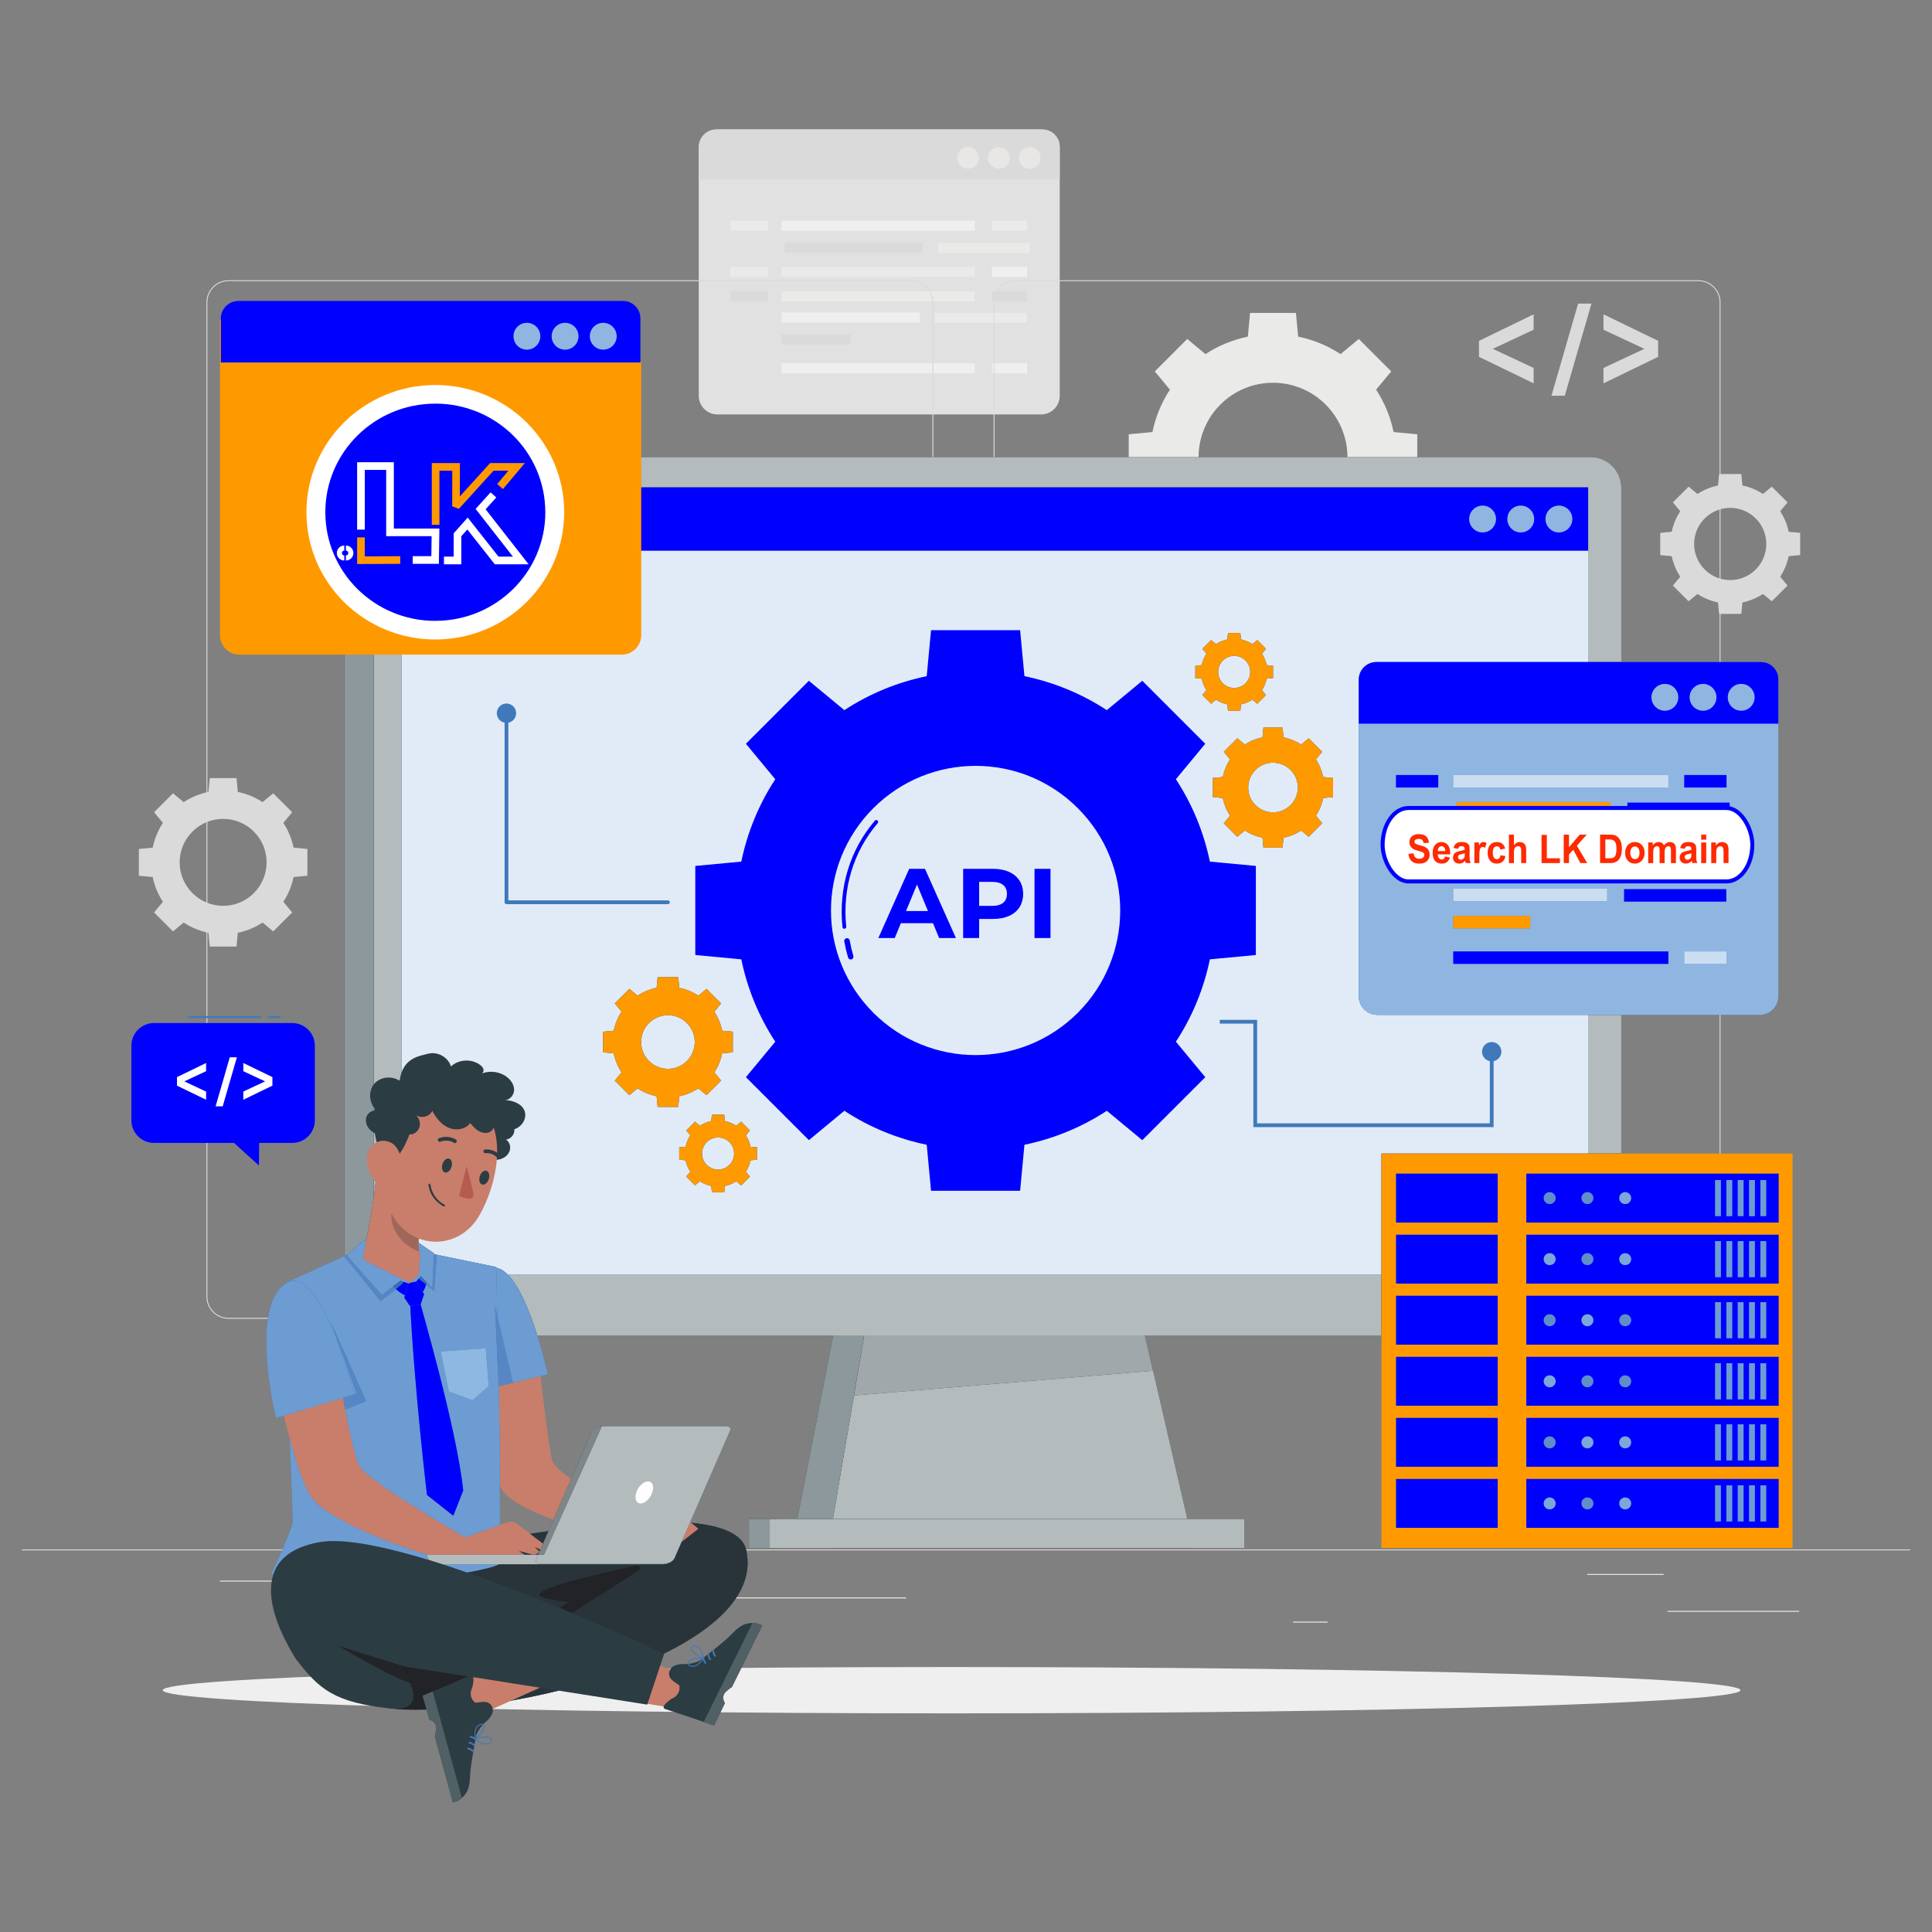 <?xml version="1.0" encoding="UTF-8"?>
<!DOCTYPE svg PUBLIC "-//W3C//DTD SVG 1.1//EN" "http://www.w3.org/Graphics/SVG/1.1/DTD/svg11.dtd">
<!-- Creator: CorelDRAW 2020 (64-Bit) -->
<svg xmlns="http://www.w3.org/2000/svg" xml:space="preserve" width="3.333in" height="3.333in" version="1.1" style="shape-rendering:geometricPrecision; text-rendering:geometricPrecision; image-rendering:optimizeQuality; fill-rule:evenodd; clip-rule:evenodd"
viewBox="0 0 3333.33 3333.33"
 xmlns:xlink="http://www.w3.org/1999/xlink"
 xmlns:xodm="http://www.corel.com/coreldraw/odm/2003">
 <rect x="0" y="0" width="3333.33" height="3333.33" fill="#808080" stroke="none"/>
 <defs>
  <style type="text/css">
   <![CDATA[
    .str2 {stroke:blue;stroke-width:6.94;stroke-miterlimit:2.613}
    .str0 {stroke:#0000FE;stroke-width:3;stroke-miterlimit:10}
    .str1 {stroke:#FF9900;stroke-width:3;stroke-miterlimit:10}
    .str3 {stroke:white;stroke-width:13.21;stroke-miterlimit:2.613}
    .str4 {stroke:#FF9900;stroke-width:13.21;stroke-miterlimit:2.613}
    .str5 {stroke:white;stroke-width:13.21;stroke-miterlimit:2.613}
    .str6 {stroke:white;stroke-width:8.81;stroke-miterlimit:2.613}
    .str7 {stroke:white;stroke-width:8.81;stroke-miterlimit:2.613}
    .fil47 {fill:none}
    .fil40 {fill:none;fill-rule:nonzero}
    .fil46 {fill:#0000FE}
    .fil44 {fill:white}
    .fil26 {fill:#FEFEFE;fill-rule:nonzero}
    .fil42 {fill:#F4F4F2;fill-rule:nonzero}
    .fil4 {fill:#EFEFEF;fill-rule:nonzero}
    .fil38 {fill:#EED1C9;fill-rule:nonzero}
    .fil0 {fill:#EAEAE9;fill-rule:nonzero}
    .fil3 {fill:#E8E7E5;fill-rule:nonzero}
    .fil5 {fill:#E5E6E5;fill-rule:nonzero}
    .fil12 {fill:#E1EBF7;fill-rule:nonzero}
    .fil1 {fill:#E0E1E0;fill-rule:nonzero}
    .fil2 {fill:#D9DAD9;fill-rule:nonzero}
    .fil25 {fill:#C87E6B;fill-rule:nonzero}
    .fil19 {fill:#CBDDF1;fill-rule:nonzero}
    .fil36 {fill:#B75B4E;fill-rule:nonzero}
    .fil32 {fill:#C2C4C4;fill-rule:nonzero}
    .fil34 {fill:#9F675A;fill-rule:nonzero}
    .fil8 {fill:#B3BBBD;fill-rule:nonzero}
    .fil29 {fill:#B1BCC6;fill-rule:nonzero}
    .fil37 {fill:#B1B9BB;fill-rule:nonzero}
    .fil41 {fill:#A9AEAE;fill-rule:nonzero}
    .fil10 {fill:#A1A8AB;fill-rule:nonzero}
    .fil35 {fill:#8EB7E1;fill-rule:nonzero}
    .fil14 {fill:#8EB6E1;fill-rule:nonzero}
    .fil7 {fill:#8C989B;fill-rule:nonzero}
    .fil39 {fill:#7E8689;fill-rule:nonzero}
    .fil9 {fill:#7D878B;fill-rule:nonzero}
    .fil16 {fill:#7AA8D9;fill-rule:nonzero}
    .fil33 {fill:#717A7E;fill-rule:nonzero}
    .fil17 {fill:#6C9CD2;fill-rule:nonzero}
    .fil22 {fill:#4F5152;fill-rule:nonzero}
    .fil23 {fill:#4C4E50;fill-rule:nonzero}
    .fil18 {fill:#5F8EC9;fill-rule:nonzero}
    .fil28 {fill:#516065;fill-rule:nonzero}
    .fil30 {fill:#5886C4;fill-rule:nonzero}
    .fil27 {fill:#3D4446;fill-rule:nonzero}
    .fil11 {fill:#3F79BC;fill-rule:nonzero}
    .fil31 {fill:#346FB5;fill-rule:nonzero}
    .fil6 {fill:#2C3C43;fill-rule:nonzero}
    .fil43 {fill:#232427;fill-rule:nonzero}
    .fil21 {fill:#222326;fill-rule:nonzero}
    .fil20 {fill:#28343A;fill-rule:nonzero}
    .fil24 {fill:#222124;fill-rule:nonzero}
    .fil13 {fill:#0000FE;fill-rule:nonzero}
    .fil45 {fill:#FE2A00;fill-rule:nonzero}
    .fil15 {fill:#FF9900;fill-rule:nonzero}
   ]]>
  </style>
 </defs>
 <g id="Layer_x0020_1">
  <path class="fil0" d="M2287.17 698c50.15,50.15 50.15,131.47 0,181.62 -50.16,50.15 -131.48,50.15 -181.62,0 -50.15,-50.15 -50.15,-131.46 0,-181.62 50.15,-50.15 131.46,-50.15 181.62,0zm-268.69 -25.72c-14.86,22.64 -24.86,47.5 -30.18,73.14l-40.85 3.84 0 79.1 40.85 3.85c5.31,25.63 15.32,50.5 30.18,73.13l-26.08 31.51 55.93 55.93 31.5 -26.08c22.64,14.86 47.5,24.86 73.14,30.18l3.84 40.84 79.09 -0.01 3.84 -40.83c25.65,-5.32 50.51,-15.32 73.15,-30.18l31.5 26.08 55.93 -55.93 -26.08 -31.51c14.86,-22.63 24.86,-47.5 30.19,-73.13l40.83 -3.85 0 -79.09 -40.84 -3.84c-5.33,-25.64 -15.33,-50.5 -30.19,-73.13l26.09 -31.51 -55.93 -55.93 -31.51 26.09c-22.64,-14.86 -47.5,-24.86 -73.13,-30.19l-3.85 -40.84 -79.09 0.01 -3.84 40.83c-25.64,5.33 -50.5,15.32 -73.14,30.19l-31.5 -26.09 -55.93 55.93 26.08 31.5z"/>
  <path class="fil1" d="M1796.21 715.02l-558.48 0c-17.77,0 -32.17,-14.4 -32.17,-32.16l0 -427.36c0,-17.76 14.4,-32.16 32.17,-32.16l558.48 0c17.76,0 32.17,14.4 32.17,32.16l0 427.36c0,17.76 -14.4,32.16 -32.17,32.16z"/>
  <path class="fil2" d="M1828.38 309.07l-622.82 0 0 -55.59c0,-16.65 13.5,-30.15 30.15,-30.15l563.05 0c16.36,0 29.62,13.26 29.62,29.61l0 56.12z"/>
  <path class="fil3" d="M1776.64 291.18c-10.33,0 -18.71,-8.38 -18.71,-18.72 0,-10.33 8.38,-18.72 18.71,-18.72 10.33,0 18.72,8.38 18.72,18.72 0,10.34 -8.38,18.72 -18.72,18.72z"/>
  <path class="fil3" d="M1723.45 291.18c-10.34,0 -18.72,-8.38 -18.72,-18.72 0,-10.33 8.38,-18.72 18.72,-18.72 10.33,0 18.72,8.38 18.72,18.72 0,10.34 -8.38,18.72 -18.72,18.72z"/>
  <path class="fil3" d="M1670.25 291.18c-10.33,0 -18.72,-8.38 -18.72,-18.72 0,-10.33 8.38,-18.72 18.72,-18.72 10.34,0 18.72,8.38 18.72,18.72 0,10.34 -8.38,18.72 -18.72,18.72z"/>
  <polygon class="fil4" points="1348.53,398.2 1681.76,398.2 1681.76,380.75 1348.53,380.75 "/>
  <polygon class="fil2" points="1353.72,435.96 1592.15,435.96 1592.15,418.51 1353.72,418.51 "/>
  <polygon class="fil0" points="1711.25,398.2 1772.14,398.2 1772.14,380.75 1711.25,380.75 "/>
  <polygon class="fil0" points="1259.84,398.2 1325.39,398.2 1325.39,380.75 1259.84,380.75 "/>
  <polygon class="fil0" points="1348.53,477.91 1681.76,477.91 1681.76,460.45 1348.53,460.45 "/>
  <polygon class="fil4" points="1711.25,477.91 1772.14,477.91 1772.14,460.46 1711.25,460.46 "/>
  <polygon class="fil0" points="1259.84,477.91 1325.39,477.91 1325.39,460.45 1259.84,460.45 "/>
  <path class="fil4" d="M1681.76 644.07l-71.43 0 0 -17.45 71.43 0 0 17.45zm-73.05 0l-260.18 0 0 -17.45 260.18 0 0 17.45z"/>
  <path class="fil4" d="M1772.14 644.07l-56.2 0 0 -17.45 56.2 0 0 17.45zm-57.83 0l-3.06 0 0 -17.45 3.06 0 0 17.45z"/>
  <polygon class="fil0" points="1348.53,519.93 1681.76,519.93 1681.76,502.48 1348.53,502.48 "/>
  <polygon class="fil2" points="1711.25,519.93 1772.14,519.93 1772.14,502.48 1711.25,502.48 "/>
  <polygon class="fil2" points="1259.84,519.93 1325.39,519.93 1325.39,502.48 1259.84,502.48 "/>
  <polygon class="fil0" points="1618.26,436.65 1776.64,436.65 1776.64,419.19 1618.26,419.19 "/>
  <polygon class="fil4" points="1348.53,556.57 1586.96,556.57 1586.96,539.12 1348.53,539.12 "/>
  <polygon class="fil0" points="1613.07,557.26 1771.45,557.26 1771.45,539.8 1613.07,539.8 "/>
  <polygon class="fil2" points="1348.53,594.51 1467.74,594.51 1467.74,577.06 1348.53,577.06 "/>
  <polygon class="fil2" points="2646.04,568.9 2575.46,601.87 2646.04,634.83 2646.04,661.41 2551.73,615.67 2551.73,588.07 2646.04,542.32 "/>
  <polygon class="fil2" points="2860.85,588.07 2860.85,615.67 2766.53,661.41 2766.53,634.83 2837.11,601.87 2766.53,568.9 2766.53,542.32 "/>
  <polygon class="fil2" points="2722.78,523.82 2676.8,682.77 2699.79,682.77 2745.78,523.82 "/>
  <path class="fil2" d="M438 1434.79c29.29,29.29 29.3,76.79 0,106.08 -29.29,29.29 -76.78,29.29 -106.07,0 -29.29,-29.3 -29.29,-76.79 0,-106.08 29.29,-29.29 76.78,-29.29 106.07,0zm-156.93 -15.02c-8.68,13.22 -14.52,27.74 -17.63,42.72l-23.85 2.24 0 46.2 23.85 2.25c3.11,14.96 8.95,29.49 17.63,42.71l-15.24 18.4 32.67 32.67 18.4 -15.24c13.22,8.68 27.74,14.52 42.72,17.63l2.25 23.85 46.19 0 2.25 -23.85c14.98,-3.11 29.49,-8.94 42.72,-17.63l18.4 15.24 32.66 -32.67 -15.23 -18.4c8.68,-13.22 14.52,-27.74 17.63,-42.72l23.85 -2.25 0.01 -46.19 -23.86 -2.25c-3.11,-14.97 -8.95,-29.49 -17.63,-42.71l15.23 -18.4 -32.67 -32.67 -18.4 15.24c-13.22,-8.68 -27.75,-14.52 -42.72,-17.63l-2.25 -23.85 -46.19 0 -2.25 23.85c-14.97,3.11 -29.5,8.95 -42.71,17.63l-18.4 -15.24 -32.67 32.67 15.24 18.4z"/>
  <path class="fil2" d="M3029.21 894.5c24.31,24.32 24.32,63.76 0,88.07 -24.32,24.32 -63.76,24.32 -88.07,0 -24.32,-24.31 -24.32,-63.74 0,-88.07 24.32,-24.32 63.75,-24.32 88.07,0zm-130.29 -12.47c-7.2,10.98 -12.05,23.03 -14.63,35.46l-19.8 1.86 -0.01 38.35 19.81 1.87c2.58,12.43 7.43,24.48 14.63,35.46l-12.65 15.28 27.12 27.12 15.28 -12.65c10.98,7.2 23.03,12.06 35.46,14.64l1.87 19.8 38.35 0 1.87 -19.8c12.43,-2.59 24.49,-7.44 35.46,-14.64l15.28 12.65 27.12 -27.12 -12.65 -15.28c7.21,-10.98 12.06,-23.04 14.64,-35.46l19.8 -1.87 0 -38.35 -19.8 -1.86c-2.58,-12.43 -7.43,-24.49 -14.64,-35.46l12.65 -15.28 -27.12 -27.12 -15.28 12.65c-10.97,-7.2 -23.04,-12.06 -35.46,-14.63l-1.87 -19.81 -38.35 0.01 -1.87 19.8c-12.43,2.58 -24.48,7.43 -35.46,14.63l-15.28 -12.65 -27.12 27.12 12.65 15.28z"/>
  <polygon class="fil5" points="2877.07,2780.91 3104.15,2780.91 3104.15,2779.2 2877.07,2779.2 "/>
  <polygon class="fil5" points="2230.93,2799.52 2290.53,2799.52 2290.53,2797.8 2230.93,2797.8 "/>
  <polygon class="fil5" points="2738.64,2717.25 2870.22,2717.25 2870.22,2715.54 2738.64,2715.54 "/>
  <polygon class="fil5" points="379.48,2728.77 675.59,2728.77 675.59,2727.06 379.48,2727.06 "/>
  <polygon class="fil5" points="736.63,2728.77 780.05,2728.77 780.05,2727.06 736.63,2727.06 "/>
  <polygon class="fil5" points="921.15,2757.72 1563.34,2757.72 1563.34,2756 921.15,2756 "/>
  <path class="fil2" d="M1752.51 485.07c-20.16,0 -36.57,16.41 -36.57,36.57l0 1715.5c0,20.17 16.41,36.57 36.57,36.57l1177.75 0c20.17,0 36.57,-16.4 36.57,-36.57l0 -1715.5c0,-20.16 -16.41,-36.57 -36.57,-36.57l-1177.75 0zm1177.75 1790.27l-1177.75 0c-21.06,0 -38.2,-17.13 -38.2,-38.2l0 -1715.5c0,-21.06 17.13,-38.19 38.2,-38.19l1177.75 0c21.07,0 38.2,17.13 38.2,38.19l0 1715.5c0,21.07 -17.14,38.2 -38.2,38.2z"/>
  <path class="fil2" d="M394.39 485.07c-20.17,0 -36.57,16.41 -36.57,36.57l0 1715.5c0,20.17 16.4,36.57 36.57,36.57l1177.75 0c20.16,0 36.57,-16.4 36.57,-36.57l0 -1715.5c0,-20.16 -16.41,-36.57 -36.57,-36.57l-1177.75 0zm1177.75 1790.27l-1177.75 0c-21.06,0 -38.2,-17.13 -38.2,-38.2l0 -1715.5c0,-21.06 17.13,-38.19 38.2,-38.19l1177.75 0c21.06,0 38.2,17.13 38.2,38.19l0 1715.5c0,21.07 -17.13,38.2 -38.2,38.2z"/>
  <polygon class="fil2" points="37.65,2674.9 3295.68,2674.9 3295.68,2673.27 37.65,2673.27 "/>
  <path class="fil4" d="M3002.83 2916.13c0,22.07 -609.36,39.96 -1361.04,39.96 -751.68,0 -1361.04,-17.89 -1361.04,-39.96 0,-22.06 609.36,-39.96 1361.04,-39.96 751.68,0 1361.04,17.89 1361.04,39.96z"/>
  <path class="fil6" d="M807.5 2303.98l-165.65 0c-26.32,0 -47.67,-21.34 -47.67,-47.67l0 -1408.17c0,-32.77 26.56,-59.33 59.33,-59.33l153.98 0 0 1515.17z"/>
  <polygon class="fil6" points="1442.63,2277.82 1374.85,2625.06 1473.2,2625.06 1551.64,2280.73 "/>
  <polygon class="fil6" points="1292.17,2670.74 1341.97,2670.74 1341.97,2620.95 1292.17,2620.95 "/>
  <path class="fil7" d="M644.88 2065.48l0 -937.53 -50.7 0 0 1039.18c1.08,-0.56 4.14,-2.09 5.68,-2.58l0.15 -0.06 28.92 -25.81 2.78 2.61c3.96,-21.13 9.37,-49.52 13.16,-75.8z"/>
  <polygon class="fil7" points="1437.04,2620.95 1375.66,2620.95 1437.52,2303.98 1490.89,2303.98 1473.2,2407.65 1473.41,2407.63 "/>
  <polygon class="fil7" points="1328.05,2670.74 1292.17,2670.74 1292.17,2620.95 1341.96,2620.95 1328.05,2620.95 "/>
  <polygon class="fil6" points="2060.09,2670.74 1428.55,2670.74 1518.28,2144.55 1938.56,2144.55 "/>
  <polygon class="fil8" points="2048.59,2620.95 1437.04,2620.95 1473.41,2407.63 1989.27,2365.02 1975.17,2303.98 1975.38,2303.98 "/>
  <polygon class="fil9" points="1473.2,2407.65 1490.89,2303.98 1491.09,2303.98 1473.41,2407.63 "/>
  <polygon class="fil10" points="1473.41,2407.63 1491.09,2303.98 1975.17,2303.98 1989.27,2365.02 "/>
  <polygon class="fil6" points="1328.05,2670.74 2146.66,2670.74 2146.66,2620.95 1328.05,2620.95 "/>
  <polygon class="fil8" points="1328.05,2670.74 2146.66,2670.74 2146.66,2620.95 1328.05,2620.95 "/>
  <path class="fil6" d="M697.28 788.81l2047.59 0c28.94,0 52.39,23.84 52.39,53.25l0 1408.67c0,29.41 -23.46,53.25 -52.39,53.25l-2047.59 0c-28.94,0 -52.4,-23.84 -52.4,-53.25l0 -1408.67c0,-29.41 23.46,-53.25 52.4,-53.25z"/>
  <path class="fil8" d="M2383.39 2303.98l-1456.5 0c-12.16,-38.59 -29.76,-83.52 -50.59,-104.66l1507.09 0 0 104.66zm-1738.51 -238.49l0 -937.53 47.96 0 0 917.4 -34.48 -43.39 -0.05 0.34c-0.02,9.18 -0.31,19.68 -1.06,30.87l-8.32 -3.89c-0.7,10.81 -2.17,23.24 -4.04,36.19zm2152.39 -75.28l-57.24 0 0 -239.27 57.24 0 0 239.27zm0 -847.91l-57.24 0 0 -192.31 0.03 0 0 -109.04 -1635.24 0 0 -52.15 1640.05 0c28.94,0 52.39,23.84 52.39,53.25l0 300.24z"/>
  <polygon class="fil11" points="692.84,2199.31 2740.03,2199.31 2740.03,840.95 692.84,840.95 "/>
  <path class="fil12" d="M2383.39 2199.31l-1507.09 0c-6.43,-6.52 -13.17,-10.78 -20.16,-11.9l-0.02 -1.39 -102.54 -21.13 0 0 -4.78 -1.02c0.13,-0.81 0.26,-1.26 0.4,-1.26 0,0 0,0 0.01,0l0 0 -27.18 -18.59c0.2,-4.42 0.92,-8.36 1.98,-12.15l-0.3 -0.24c2.34,-10.85 6.76,-21.87 11.85,-32.53l-42.72 -53.76 0 -917.4 379.81 0c17.77,0 32.17,-14.4 32.17,-32.16l0 -145.8 1635.24 0 -0.03 192.31 -363.48 0 -2.01 0c-16.65,0 -30.15,13.5 -30.15,30.15l0 546.32c0,17.76 14.4,32.17 32.16,32.17l363.48 0 0 239.27 -356.64 0 0 209.11zm-1175.85 -161.24c6.09,4 12.78,6.69 19.68,8.12l1.04 10.99 21.29 0 1.04 -10.99c6.9,-1.44 13.59,-4.12 19.68,-8.12l8.48 7.02 15.05 -15.05 -7.02 -8.48c4,-6.09 6.69,-12.79 8.12,-19.69l10.99 -1.04 0 -21.28 -10.99 -1.04c-1.44,-6.9 -4.13,-13.59 -8.13,-19.69l7.02 -8.48 -15.05 -15.05 -8.48 7.02c-6.09,-4 -12.78,-6.69 -19.68,-8.12l-1.04 -10.99 -21.29 0 -1.04 10.99c-6.9,1.44 -13.59,4.12 -19.68,8.12l-8.48 -7.02 -15.05 15.05 7.03 8.48c-4,6.09 -6.69,12.78 -8.13,19.69l-11 1.04 0 21.28 11 1.04c1.43,6.9 4.12,13.59 8.13,19.69l-7.03 8.48 15.05 15.05 8.48 -7.02zm-107.53 -160.28c10.18,6.68 21.36,11.18 32.89,13.57l1.72 18.37 35.57 0 1.73 -18.36c11.53,-2.4 22.71,-6.89 32.89,-13.57l14.17 11.73 25.15 -25.15 -11.72 -14.17c6.68,-10.18 11.17,-21.35 13.57,-32.89l18.36 -1.73 0 -35.56 -18.36 -1.73c-2.39,-11.53 -6.89,-22.7 -13.57,-32.88l11.73 -14.17 -25.15 -25.15 -14.17 11.73c-10.18,-6.68 -21.36,-11.17 -32.89,-13.57l-1.73 -18.36 -35.57 0 -1.72 18.36c-11.53,2.4 -22.71,6.89 -32.89,13.57l-14.17 -11.73 -25.15 25.15 11.73 14.17c-6.69,10.18 -11.18,21.35 -13.57,32.89l-18.37 1.73 0 35.56 18.37 1.73c2.39,11.52 6.89,22.7 13.57,32.88l-11.73 14.17 25.15 25.15 14.17 -11.73zm1047.81 -444.96c9.43,6.19 19.78,10.35 30.46,12.57l1.59 17.02 32.94 0 1.61 -17.01c10.68,-2.22 21.03,-6.39 30.45,-12.57l13.12 10.87 23.3 -23.3 -10.87 -13.13c6.19,-9.43 10.35,-19.78 12.57,-30.46l17.01 -1.6 0 -32.94 -17.01 -1.61c-2.22,-10.68 -6.38,-21.03 -12.57,-30.46l10.87 -13.12 -23.3 -23.29 -13.12 10.86c-9.43,-6.19 -19.78,-10.35 -30.45,-12.57l-1.61 -17.01 -32.94 0 -1.59 17.01c-10.68,2.22 -21.04,6.38 -30.46,12.57l-13.12 -10.86 -23.29 23.29 10.87 13.12c-6.19,9.43 -10.35,19.78 -12.57,30.46l-17.01 1.61 0 32.94 17.01 1.6c2.22,10.68 6.38,21.03 12.57,30.46l-10.87 13.13 23.29 23.3 13.12 -10.87zm-49.81 -225.68c6.09,3.99 12.78,6.69 19.69,8.12l1.03 10.99 21.29 0 1.04 -10.99c6.9,-1.43 13.59,-4.13 19.69,-8.12l8.48 7.02 15.05 -15.05 -7.02 -8.48c4,-6.09 6.69,-12.79 8.12,-19.69l10.99 -1.04 0 -21.29 -10.99 -1.04c-1.43,-6.89 -4.13,-13.58 -8.12,-19.68l7.02 -8.48 -15.05 -15.05 -8.48 7.02c-6.09,-4 -12.78,-6.69 -19.69,-8.13l-1.04 -10.99 -21.29 0.01 -1.03 10.98c-6.9,1.43 -13.59,4.13 -19.69,8.13l-8.48 -7.02 -15.05 15.05 7.02 8.48c-4,6.09 -6.69,12.78 -8.13,19.69l-10.98 1.03 0 21.29 10.99 1.04c1.43,6.9 4.12,13.59 8.12,19.69l-7.02 8.48 15.05 15.05 8.48 -7.02zm-859.1 810.74c-7.09,0 -14.18,-2.7 -19.59,-8.11 -5.41,-5.41 -8.12,-12.5 -8.12,-19.59 0,-7.09 2.71,-14.18 8.12,-19.58 5.41,-5.41 12.5,-8.11 19.59,-8.11 7.09,0 14.17,2.7 19.59,8.11 5.41,5.41 8.11,12.5 8.11,19.58 0,7.09 -2.7,14.18 -8.11,19.59 -5.41,5.41 -12.5,8.11 -19.59,8.11zm-86.5 -173.81c-11.85,0 -23.69,-4.52 -32.72,-13.56 -9.04,-9.04 -13.55,-20.88 -13.55,-32.72 0,-11.85 4.52,-23.69 13.55,-32.72 9.04,-9.04 20.89,-13.56 32.73,-13.56 11.84,0 23.69,4.52 32.72,13.56 9.04,9.03 13.56,20.87 13.56,32.72 0,11.84 -4.52,23.69 -13.56,32.72 -9.04,9.04 -20.88,13.56 -32.73,13.56zm1043.95 -442.47c-10.97,0 -21.94,-4.19 -30.31,-12.56 -8.37,-8.37 -12.55,-19.34 -12.55,-30.31 0,-10.96 4.19,-21.94 12.56,-30.31 8.36,-8.37 19.34,-12.56 30.3,-12.56 10.97,0 21.94,4.19 30.31,12.56 8.37,8.37 12.56,19.34 12.56,30.31 0,10.97 -4.19,21.94 -12.56,30.31 -8.37,8.37 -19.34,12.56 -30.31,12.56zm-66.98 -214.64c-7.09,0 -14.18,-2.7 -19.59,-8.11 -5.41,-5.41 -8.11,-12.5 -8.11,-19.59 0,-7.09 2.7,-14.18 8.11,-19.59 5.41,-5.41 12.5,-8.11 19.59,-8.11 7.09,0 14.18,2.7 19.59,8.11 5.41,5.41 8.11,12.5 8.11,19.59 0,7.09 -2.7,14.18 -8.11,19.59 -5.41,5.41 -12.5,8.11 -19.59,8.11z"/>
  <polygon class="fil13" points="692.84,949.99 2740.06,949.99 2740.06,840.96 692.84,840.96 "/>
  <path class="fil14" d="M2689.64 918.64c-12.8,0 -23.17,-10.37 -23.17,-23.17 0,-12.79 10.37,-23.17 23.17,-23.17 12.8,0 23.16,10.37 23.16,23.17 0,12.8 -10.37,23.17 -23.16,23.17z"/>
  <path class="fil14" d="M2623.79 918.64c-12.79,0 -23.17,-10.37 -23.17,-23.17 0,-12.79 10.37,-23.17 23.17,-23.17 12.8,0 23.17,10.37 23.17,23.17 0,12.8 -10.37,23.17 -23.17,23.17z"/>
  <path class="fil14" d="M2557.94 918.64c-12.79,0 -23.16,-10.37 -23.16,-23.17 0,-12.79 10.37,-23.17 23.16,-23.17 12.8,0 23.17,10.37 23.17,23.17 0,12.8 -10.37,23.17 -23.17,23.17z"/>
  <path class="fil11" d="M1185.13 1765.09c18.07,18.07 18.07,47.38 0,65.44 -18.07,18.07 -47.37,18.07 -65.45,0 -18.07,-18.07 -18.07,-47.37 0,-65.44 18.08,-18.08 47.38,-18.08 65.45,0zm-112.7 -19.67c-6.69,10.18 -11.18,21.35 -13.57,32.89l-18.37 1.73 0 35.56 18.37 1.73c2.39,11.52 6.89,22.7 13.57,32.88l-11.73 14.17 25.15 25.15 14.17 -11.73c10.18,6.68 21.36,11.18 32.89,13.57l1.72 18.37 35.57 0 1.73 -18.36c11.53,-2.4 22.71,-6.89 32.89,-13.57l14.17 11.73 25.15 -25.15 -11.72 -14.17c6.68,-10.18 11.17,-21.35 13.57,-32.89l18.36 -1.73 0 -35.56 -18.36 -1.73c-2.39,-11.53 -6.89,-22.7 -13.57,-32.88l11.73 -14.17 -25.15 -25.15 -14.17 11.73c-10.18,-6.68 -21.36,-11.17 -32.89,-13.57l-1.73 -18.36 -35.57 0 -1.72 18.36c-11.53,2.4 -22.71,6.89 -32.89,13.57l-14.17 -11.73 -25.15 25.15 11.73 14.17z"/>
  <path class="fil15" d="M1134.62 1909.74l-1.72 -18.37c-11.53,-2.39 -22.71,-6.89 -32.89,-13.57l-14.17 11.73 -25.15 -25.15 11.73 -14.17 0 0c-6.69,-10.18 -11.18,-21.36 -13.57,-32.88l-18.37 -1.73 0 -35.56 18.37 -1.73c2.39,-11.53 6.89,-22.71 13.57,-32.89l0 0 -11.73 -14.17 25.15 -25.15 14.17 11.73c10.18,-6.69 21.36,-11.17 32.89,-13.57l1.72 -18.36 35.57 0 1.73 18.36c11.53,2.4 22.71,6.89 32.89,13.57l14.17 -11.73 25.15 25.15 -11.73 14.17 0 0c6.69,10.18 11.18,21.35 13.57,32.88l18.36 1.73 0 35.56 -18.36 1.73c-2.39,11.53 -6.89,22.71 -13.57,32.89l0 0 11.72 14.17 -25.15 25.15 -14.17 -11.73c-10.18,6.68 -21.36,11.18 -32.89,13.57l-1.73 18.36 -35.57 0zm-28.49 -111.92c0,11.84 4.52,23.69 13.55,32.72 9.04,9.04 20.88,13.56 32.72,13.56 11.85,0 23.69,-4.52 32.73,-13.56 9.04,-9.04 13.56,-20.88 13.56,-32.72 0,-11.85 -4.52,-23.69 -13.56,-32.72 -9.04,-9.04 -20.88,-13.56 -32.72,-13.56 -11.85,0 -23.69,4.52 -32.73,13.56 -9.04,9.04 -13.55,20.87 -13.55,32.72z"/>
  <path class="fil11" d="M2226.67 1328.44c16.74,16.74 16.74,43.88 0,60.62 -16.74,16.74 -43.89,16.74 -60.63,0 -16.74,-16.74 -16.74,-43.88 0.01,-60.62 16.74,-16.74 43.88,-16.74 60.62,0zm-104.39 -18.22c-6.19,9.43 -10.35,19.78 -12.57,30.46l-17.01 1.61 0 32.94 17.01 1.6c2.22,10.68 6.38,21.03 12.57,30.46l-10.87 13.13 23.29 23.3 13.12 -10.87c9.43,6.19 19.78,10.35 30.46,12.57l1.59 17.02 32.94 0 1.61 -17.01c10.68,-2.22 21.03,-6.39 30.45,-12.57l13.12 10.87 23.3 -23.3 -10.87 -13.13c6.19,-9.43 10.35,-19.78 12.57,-30.46l17.01 -1.6 0 -32.94 -17.01 -1.61c-2.22,-10.68 -6.38,-21.03 -12.57,-30.46l10.87 -13.12 -23.3 -23.29 -13.12 10.86c-9.43,-6.19 -19.78,-10.35 -30.45,-12.57l-1.61 -17.01 -32.94 0 -1.59 17.01c-10.68,2.22 -21.04,6.38 -30.46,12.57l-13.12 -10.86 -23.29 23.29 10.87 13.12z"/>
  <path class="fil15" d="M2179.88 1462.42l-1.59 -17.02c-10.68,-2.21 -21.04,-6.38 -30.46,-12.57l-13.12 10.87 -23.29 -23.3 10.87 -13.13 0 0c-6.19,-9.43 -10.35,-19.78 -12.57,-30.46l-17.01 -1.6 0 -32.94 17.01 -1.61c2.22,-10.68 6.38,-21.03 12.57,-30.46l0 0 -10.87 -13.12 23.29 -23.29 13.12 10.86c9.43,-6.19 19.78,-10.35 30.46,-12.57l1.59 -17.01 32.94 -0 1.61 17.01c10.67,2.22 21.03,6.38 30.45,12.57l13.12 -10.86 23.3 23.29 -10.87 13.12 0 0c6.19,9.43 10.35,19.78 12.57,30.46l17.01 1.61 0 32.94 -17.01 1.6c-2.22,10.68 -6.38,21.03 -12.57,30.46l0 0 10.87 13.13 -23.3 23.3 -13.12 -10.87c-9.43,6.19 -19.78,10.35 -30.45,12.57l-1.61 17.01 -32.94 0zm-26.39 -103.67c0,10.97 4.19,21.94 12.55,30.31 8.37,8.37 19.34,12.56 30.31,12.56 10.97,0 21.94,-4.19 30.31,-12.56 8.37,-8.37 12.56,-19.34 12.56,-30.31 0,-10.96 -4.19,-21.94 -12.56,-30.31 -8.37,-8.37 -19.34,-12.56 -30.31,-12.56 -10.96,0 -21.94,4.19 -30.3,12.56 -8.37,8.37 -12.56,19.34 -12.56,30.31z"/>
  <path class="fil11" d="M2148.95 1139.7c10.82,10.81 10.82,28.36 0,39.17 -10.81,10.81 -28.35,10.81 -39.17,0 -10.82,-10.81 -10.82,-28.36 0,-39.17 10.82,-10.82 28.36,-10.82 39.17,0zm-67.46 -11.78c-4,6.09 -6.69,12.78 -8.13,19.69l-10.98 1.03 0 21.29 10.99 1.04c1.43,6.9 4.12,13.59 8.12,19.69l-7.02 8.48 15.05 15.05 8.48 -7.02c6.09,3.99 12.78,6.69 19.69,8.12l1.03 10.99 21.29 0 1.04 -10.99c6.9,-1.43 13.59,-4.13 19.69,-8.12l8.48 7.02 15.05 -15.05 -7.02 -8.48c4,-6.09 6.69,-12.79 8.12,-19.69l10.99 -1.04 0 -21.29 -10.99 -1.04c-1.43,-6.89 -4.13,-13.58 -8.12,-19.68l7.02 -8.48 -15.05 -15.05 -8.48 7.02c-6.09,-4 -12.78,-6.69 -19.69,-8.13l-1.04 -10.99 -21.29 0.01 -1.03 10.98c-6.9,1.43 -13.59,4.13 -19.69,8.13l-8.48 -7.02 -15.05 15.05 7.02 8.48z"/>
  <path class="fil15" d="M2118.72 1226.27l-1.03 -10.99c-6.9,-1.43 -13.59,-4.13 -19.69,-8.12l-8.48 7.02 -15.05 -15.05 7.02 -8.48 0 0c-4,-6.09 -6.69,-12.79 -8.12,-19.69l-10.99 -1.04 0 -21.29 10.98 -1.03c1.43,-6.91 4.13,-13.59 8.13,-19.69l0 0 -7.02 -8.48 15.05 -15.05 8.48 7.02c6.09,-4 12.78,-6.69 19.69,-8.13l1.03 -10.98 21.29 -0.01 1.04 10.99c6.9,1.43 13.59,4.13 19.69,8.13l8.48 -7.02 15.05 15.05 -7.02 8.48 0 0c3.99,6.09 6.69,12.78 8.12,19.68l10.99 1.04 0 21.29 -10.99 1.04c-1.43,6.9 -4.12,13.59 -8.12,19.69l0 0 7.02 8.48 -15.05 15.05 -8.48 -7.02c-6.09,3.99 -12.78,6.69 -19.69,8.12l-1.04 10.99 -21.29 0zm-17.06 -66.98c0,7.09 2.7,14.18 8.11,19.59 5.41,5.41 12.5,8.11 19.59,8.11 7.09,0 14.18,-2.7 19.59,-8.11 5.41,-5.41 8.11,-12.5 8.11,-19.59 0,-7.09 -2.7,-14.18 -8.11,-19.59 -5.41,-5.41 -12.5,-8.11 -19.59,-8.11 -7.09,0 -14.18,2.7 -19.59,8.11 -5.41,5.41 -8.11,12.5 -8.11,19.59z"/>
  <path class="fil11" d="M1258.49 1970.62c10.81,10.81 10.82,28.35 0,39.17 -10.82,10.81 -28.35,10.81 -39.17,0 -10.82,-10.82 -10.82,-28.36 0,-39.17 10.82,-10.82 28.35,-10.82 39.17,0zm-67.46 -11.78c-4,6.09 -6.69,12.78 -8.13,19.69l-11 1.04 0 21.28 11 1.04c1.43,6.9 4.12,13.59 8.13,19.69l-7.03 8.48 15.05 15.05 8.48 -7.02c6.09,4 12.78,6.69 19.68,8.12l1.04 10.99 21.29 0 1.04 -10.99c6.9,-1.44 13.59,-4.12 19.68,-8.12l8.48 7.02 15.05 -15.05 -7.02 -8.48c4,-6.09 6.69,-12.79 8.12,-19.69l10.99 -1.04 0 -21.28 -10.99 -1.04c-1.44,-6.9 -4.13,-13.59 -8.13,-19.69l7.02 -8.48 -15.05 -15.05 -8.48 7.02c-6.09,-4 -12.78,-6.69 -19.68,-8.12l-1.04 -10.99 -21.29 0 -1.04 10.99c-6.9,1.44 -13.59,4.12 -19.68,8.12l-8.48 -7.02 -15.05 15.05 7.03 8.48z"/>
  <path class="fil15" d="M1228.26 2057.19l-1.04 -10.99c-6.9,-1.43 -13.59,-4.12 -19.68,-8.12l-8.48 7.02 -15.05 -15.05 7.03 -8.48 0 0c-4,-6.09 -6.69,-12.79 -8.13,-19.69l-11 -1.04 0 -21.28 11 -1.04c1.43,-6.9 4.12,-13.59 8.13,-19.69l0 0 -7.03 -8.48 15.05 -15.05 8.48 7.02c6.09,-4 12.78,-6.69 19.68,-8.12l1.04 -10.99 21.29 0 1.04 10.99c6.9,1.43 13.59,4.12 19.68,8.12l8.48 -7.02 15.05 15.05 -7.02 8.48 0 0c4,6.09 6.69,12.78 8.13,19.69l10.99 1.04 0 21.28 -10.99 1.04c-1.44,6.9 -4.13,13.59 -8.12,19.69l0 0 7.02 8.48 -15.05 15.05 -8.48 -7.02c-6.08,4 -12.78,6.68 -19.68,8.12l-1.04 10.99 -21.29 0zm-17.06 -66.99c0,7.09 2.7,14.18 8.12,19.59 5.41,5.41 12.49,8.11 19.59,8.11 7.08,0 14.18,-2.7 19.59,-8.11 5.41,-5.41 8.11,-12.5 8.11,-19.59 0,-7.09 -2.7,-14.18 -8.11,-19.58 -5.41,-5.41 -12.5,-8.11 -19.59,-8.11 -7.09,0 -14.18,2.7 -19.59,8.11 -5.41,5.41 -8.12,12.5 -8.12,19.58z"/>
  <path class="fil13" d="M1859.65 1394.43c97.43,97.43 97.44,255.43 0,352.87 -97.45,97.44 -255.44,97.43 -352.87,0 -97.44,-97.45 -97.44,-255.43 0,-352.87 97.45,-97.44 255.43,-97.45 352.87,0zm-522.04 -49.96c-28.87,43.97 -48.29,92.27 -58.64,142.09l-79.35 7.47 -0.01 153.67 79.37 7.47c10.33,49.81 29.76,98.11 58.63,142.09l-50.68 61.22 108.67 108.66 61.21 -50.68c43.98,28.87 92.28,48.3 142.09,58.64l7.47 79.35 153.67 -0 7.47 -79.34c49.82,-10.35 98.12,-29.77 142.1,-58.64l61.22 50.68 108.66 -108.67 -50.68 -61.22c28.87,-43.98 48.3,-92.28 58.63,-142.09l79.34 -7.48 0.01 -153.67 -79.35 -7.48c-10.34,-49.81 -29.77,-98.11 -58.64,-142.09l50.68 -61.22 -108.66 -108.66 -61.22 50.68c-43.98,-28.88 -92.29,-48.31 -142.09,-58.65l-7.48 -79.35 -153.67 0.01 -7.47 79.35c-49.81,10.35 -98.11,29.76 -142.09,58.63l-61.22 -50.68 -108.67 108.67 50.68 61.22z"/>
  <path class="fil13" d="M1601.03 1571.84l-18.93 -45.7 -18.92 45.7 37.85 0zm8.7 20.98l-55.42 0 -10.57 25.57 -28.3 0 53.2 -119.36 27.28 0 53.37 119.36 -28.99 0 -10.57 -25.57z"/>
  <path class="fil13" d="M1730.8 1557.6c4.32,-3.58 6.48,-8.67 6.48,-15.26 0,-6.7 -2.16,-11.85 -6.48,-15.43 -4.32,-3.59 -10.63,-5.38 -18.92,-5.38l-22.52 0 0 41.44 22.52 0c8.29,0 14.6,-1.79 18.92,-5.37zm10.14 -53.29c7.8,3.53 13.79,8.52 18,15 4.2,6.48 6.31,14.15 6.31,23.02 0,8.76 -2.11,16.39 -6.31,22.93 -4.21,6.54 -10.2,11.54 -18,15.01 -7.78,3.47 -16.96,5.2 -27.53,5.2l-24.05 0 0 32.91 -27.62 0 0 -119.36 51.67 0c10.57,0 19.75,1.76 27.53,5.28z"/>
  <polygon class="fil13" points="1784.86,1618.39 1812.48,1618.39 1812.48,1499.03 1784.86,1499.03 "/>
  <path class="fil13" d="M1456.77 1602.48c-1.65,0 -3.07,-1.25 -3.24,-2.93 -6.94,-68.11 12.9,-133.31 55.87,-183.59 1.17,-1.37 3.23,-1.53 4.59,-0.36 1.37,1.17 1.53,3.22 0.36,4.59 -41.8,48.91 -61.1,112.37 -54.33,178.7 0.17,1.79 -1.13,3.39 -2.91,3.57l-0.33 0.02z"/>
  <path class="fil13 str0" d="M1467.77 1653.96c-1.41,0 -2.71,-0.93 -3.13,-2.35 -2.67,-9.08 -4.85,-18.38 -6.51,-27.65 -0.32,-1.77 0.86,-3.46 2.63,-3.78 1.78,-0.3 3.46,0.86 3.78,2.63 1.62,9.03 3.75,18.11 6.35,26.96 0.5,1.72 -0.48,3.54 -2.21,4.04l-0.91 0.14z"/>
  <path class="fil11" d="M870.58 1230.5l0 326.21c0,0.86 0.35,1.7 0.96,2.31 0.61,0.6 1.45,0.95 2.3,0.95l278.56 0c1.8,0 3.26,-1.46 3.26,-3.26 0,-1.8 -1.46,-3.26 -3.26,-3.26l-275.3 0 0 -322.95c0,-1.8 -1.45,-3.26 -3.26,-3.26 -1.8,0 -3.26,1.46 -3.26,3.26z"/>
  <path class="fil11" d="M890.54 1230.5c0,9.22 -7.47,16.7 -16.7,16.7 -9.22,0 -16.7,-7.48 -16.7,-16.7 0,-9.22 7.48,-16.7 16.7,-16.7 9.22,0 16.7,7.48 16.7,16.7z"/>
  <path class="fil11" d="M2590.38 1814.51c0,9.22 -7.48,16.69 -16.7,16.69 -9.22,0 -16.69,-7.47 -16.69,-16.69 0,-9.22 7.47,-16.69 16.69,-16.69 9.22,0 16.7,7.47 16.7,16.69z"/>
  <polygon class="fil11" points="2570.43,1812.06 2570.43,1938.15 2168.96,1938.15 2168.96,1759.57 2104.54,1759.57 2104.54,1766.08 2162.44,1766.08 2162.44,1944.66 2576.94,1944.66 2576.94,1812.06 "/>
  <polygon class="fil11" points="2383.39,2670.74 3092.92,2670.74 3092.92,1990.2 2383.39,1990.2 "/>
  <polygon class="fil16" points="3092.92,2670.74 3092.85,2670.74 3092.85,1990.2 2383.39,1990.2 2383.39,2670.74 2383.39,1990.2 3092.92,1990.2 "/>
  <path class="fil15" d="M3092.85 2670.74l-483.62 0 0 -680.54 483.62 0 0 680.54zm-459.44 -118.98l0 84.25 435.27 0 0 -84.25 -435.27 0zm0 -105.36l0 84.25 435.27 0 0 -84.25 -435.27 0zm0 -105.37l0 84.25 435.27 0 0 -84.25 -435.27 0zm0 -105.37l0 84.26 435.27 0 0 -84.26 -435.27 0zm0 -105.3l0 84.25 435.27 0 0 -84.25 -435.27 0zm0 -105.36l0 84.25 435.27 0 0 -84.25 -435.27 0z"/>
  <polygon class="fil13" points="2633.41,2109.25 3068.68,2109.25 3068.68,2025 2633.41,2025 "/>
  <polygon class="fil13" points="2633.41,2214.61 3068.68,2214.61 3068.68,2130.36 2633.41,2130.36 "/>
  <polygon class="fil13" points="2633.41,2319.92 3068.68,2319.92 3068.68,2235.66 2633.41,2235.66 "/>
  <polygon class="fil13" points="2633.41,2425.28 3068.68,2425.28 3068.68,2341.03 2633.41,2341.03 "/>
  <polygon class="fil13" points="2633.41,2530.65 3068.68,2530.65 3068.68,2446.39 2633.41,2446.39 "/>
  <polygon class="fil13" points="2633.41,2636.01 3068.68,2636.01 3068.68,2551.76 2633.41,2551.76 "/>
  <polygon class="fil11" points="2408.74,2109.25 2583.95,2109.25 2583.95,2025 2408.74,2025 "/>
  <polygon class="fil11" points="2408.74,2214.61 2583.95,2214.61 2583.95,2130.36 2408.74,2130.36 "/>
  <polygon class="fil11" points="2408.74,2319.92 2583.95,2319.92 2583.95,2235.66 2408.74,2235.66 "/>
  <polygon class="fil11" points="2408.74,2425.28 2583.95,2425.28 2583.95,2341.03 2408.74,2341.03 "/>
  <polygon class="fil11" points="2408.74,2530.65 2583.95,2530.65 2583.95,2446.39 2408.74,2446.39 "/>
  <polygon class="fil11" points="2408.74,2636.01 2583.95,2636.01 2583.95,2551.76 2408.74,2551.76 "/>
  <polygon class="fil17" points="3037.21,2098.3 3047.37,2098.3 3047.37,2035.95 3037.21,2035.95 "/>
  <polygon class="fil17" points="3017.66,2098.3 3027.82,2098.3 3027.82,2035.95 3017.66,2035.95 "/>
  <polygon class="fil17" points="2998.11,2098.3 3008.28,2098.3 3008.28,2035.95 2998.11,2035.95 "/>
  <polygon class="fil17" points="2978.56,2098.3 2988.73,2098.3 2988.73,2035.95 2978.56,2035.95 "/>
  <polygon class="fil17" points="2959.02,2098.3 2969.18,2098.3 2969.18,2035.95 2959.02,2035.95 "/>
  <polygon class="fil17" points="3037.21,2203.6 3047.37,2203.6 3047.37,2141.31 3037.21,2141.31 "/>
  <polygon class="fil17" points="3017.66,2203.6 3027.82,2203.6 3027.82,2141.31 3017.66,2141.31 "/>
  <polygon class="fil17" points="2998.11,2203.6 3008.28,2203.6 3008.28,2141.31 2998.11,2141.31 "/>
  <polygon class="fil17" points="2978.56,2203.6 2988.73,2203.6 2988.73,2141.31 2978.56,2141.31 "/>
  <polygon class="fil17" points="2959.02,2203.6 2969.18,2203.6 2969.18,2141.31 2959.02,2141.31 "/>
  <polygon class="fil17" points="3037.21,2308.97 3047.37,2308.97 3047.37,2246.67 3037.21,2246.67 "/>
  <polygon class="fil17" points="3017.66,2308.97 3027.82,2308.97 3027.82,2246.67 3017.66,2246.67 "/>
  <polygon class="fil17" points="2998.11,2308.97 3008.28,2308.97 3008.28,2246.67 2998.11,2246.67 "/>
  <polygon class="fil17" points="2978.56,2308.97 2988.73,2308.97 2988.73,2246.67 2978.56,2246.67 "/>
  <polygon class="fil17" points="2959.02,2308.97 2969.18,2308.97 2969.18,2246.67 2959.02,2246.67 "/>
  <polygon class="fil17" points="3037.21,2414.4 3047.37,2414.4 3047.37,2352.04 3037.21,2352.04 "/>
  <polygon class="fil17" points="3017.66,2414.4 3027.82,2414.4 3027.82,2352.04 3017.66,2352.04 "/>
  <polygon class="fil17" points="2998.11,2414.4 3008.28,2414.4 3008.28,2352.04 2998.11,2352.04 "/>
  <polygon class="fil17" points="2978.56,2414.4 2988.73,2414.4 2988.73,2352.04 2978.56,2352.04 "/>
  <polygon class="fil17" points="2959.02,2414.4 2969.18,2414.4 2969.18,2352.04 2959.02,2352.04 "/>
  <polygon class="fil17" points="3037.21,2519.7 3047.37,2519.7 3047.37,2457.41 3037.21,2457.41 "/>
  <polygon class="fil17" points="3017.66,2519.7 3027.82,2519.7 3027.82,2457.41 3017.66,2457.41 "/>
  <polygon class="fil17" points="2998.11,2519.7 3008.28,2519.7 3008.28,2457.41 2998.11,2457.41 "/>
  <polygon class="fil17" points="2978.56,2519.7 2988.73,2519.7 2988.73,2457.41 2978.56,2457.41 "/>
  <polygon class="fil17" points="2959.02,2519.7 2969.18,2519.7 2969.18,2457.41 2959.02,2457.41 "/>
  <polygon class="fil17" points="3037.21,2625.06 3047.37,2625.06 3047.37,2562.7 3037.21,2562.7 "/>
  <polygon class="fil17" points="3017.66,2625.06 3027.82,2625.06 3027.82,2562.7 3017.66,2562.7 "/>
  <polygon class="fil17" points="2998.11,2625.06 3008.28,2625.06 3008.28,2562.7 2998.11,2562.7 "/>
  <polygon class="fil17" points="2978.56,2625.06 2988.73,2625.06 2988.73,2562.7 2978.56,2562.7 "/>
  <polygon class="fil17" points="2959.02,2625.06 2969.18,2625.06 2969.18,2562.7 2959.02,2562.7 "/>
  <path class="fil18" d="M2673.68 2077.45c-5.73,0 -10.36,-4.64 -10.36,-10.36 0,-5.72 4.63,-10.36 10.36,-10.36 5.72,0 10.36,4.64 10.36,10.36 0,5.72 -4.64,10.36 -10.36,10.36z"/>
  <path class="fil18" d="M2738.84 2077.45c-5.73,0 -10.36,-4.64 -10.36,-10.36 0,-5.72 4.63,-10.36 10.36,-10.36 5.72,0 10.36,4.64 10.36,10.36 0,5.72 -4.64,10.36 -10.36,10.36z"/>
  <path class="fil16" d="M2804 2077.45c-5.73,0 -10.36,-4.64 -10.36,-10.36 0,-5.72 4.63,-10.36 10.36,-10.36 5.72,0 10.36,4.64 10.36,10.36 0,5.72 -4.64,10.36 -10.36,10.36z"/>
  <path class="fil16" d="M2673.68 2182.81c-5.73,0 -10.36,-4.64 -10.36,-10.36 0,-5.72 4.63,-10.36 10.36,-10.36 5.72,0 10.36,4.64 10.36,10.36 0,5.72 -4.64,10.36 -10.36,10.36z"/>
  <path class="fil18" d="M2738.84 2182.81c-5.73,0 -10.36,-4.64 -10.36,-10.36 0,-5.72 4.63,-10.36 10.36,-10.36 5.72,0 10.36,4.64 10.36,10.36 0,5.72 -4.64,10.36 -10.36,10.36z"/>
  <path class="fil16" d="M2804 2182.81c-5.73,0 -10.36,-4.64 -10.36,-10.36 0,-5.72 4.63,-10.36 10.36,-10.36 5.72,0 10.36,4.64 10.36,10.36 0,5.72 -4.64,10.36 -10.36,10.36z"/>
  <path class="fil18" d="M2673.68 2288.18c-5.73,0 -10.36,-4.64 -10.36,-10.36 0,-5.72 4.63,-10.36 10.36,-10.36 5.72,0 10.36,4.64 10.36,10.36 0,5.72 -4.64,10.36 -10.36,10.36z"/>
  <path class="fil16" d="M2738.84 2288.18c-5.73,0 -10.36,-4.64 -10.36,-10.36 0,-5.72 4.63,-10.36 10.36,-10.36 5.72,0 10.36,4.64 10.36,10.36 0,5.72 -4.64,10.36 -10.36,10.36z"/>
  <path class="fil18" d="M2804 2288.18c-5.73,0 -10.36,-4.64 -10.36,-10.36 0,-5.72 4.63,-10.36 10.36,-10.36 5.72,0 10.36,4.64 10.36,10.36 0,5.72 -4.64,10.36 -10.36,10.36z"/>
  <path class="fil16" d="M2673.68 2393.55c-5.73,0 -10.36,-4.64 -10.36,-10.36 0,-5.72 4.63,-10.36 10.36,-10.36 5.72,0 10.36,4.64 10.36,10.36 0,5.72 -4.64,10.36 -10.36,10.36z"/>
  <path class="fil18" d="M2738.84 2393.55c-5.73,0 -10.36,-4.64 -10.36,-10.36 0,-5.72 4.63,-10.36 10.36,-10.36 5.72,0 10.36,4.64 10.36,10.36 0,5.72 -4.64,10.36 -10.36,10.36z"/>
  <path class="fil18" d="M2804 2393.55c-5.73,0 -10.36,-4.64 -10.36,-10.36 0,-5.72 4.63,-10.36 10.36,-10.36 5.72,0 10.36,4.64 10.36,10.36 0,5.72 -4.64,10.36 -10.36,10.36z"/>
  <path class="fil18" d="M2673.68 2498.91c-5.73,0 -10.36,-4.64 -10.36,-10.36 0,-5.72 4.63,-10.36 10.36,-10.36 5.72,0 10.36,4.64 10.36,10.36 0,5.72 -4.64,10.36 -10.36,10.36z"/>
  <path class="fil16" d="M2738.84 2498.91c-5.73,0 -10.36,-4.64 -10.36,-10.36 0,-5.72 4.63,-10.36 10.36,-10.36 5.72,0 10.36,4.64 10.36,10.36 0,5.72 -4.64,10.36 -10.36,10.36z"/>
  <path class="fil16" d="M2804 2498.91c-5.73,0 -10.36,-4.64 -10.36,-10.36 0,-5.72 4.63,-10.36 10.36,-10.36 5.72,0 10.36,4.64 10.36,10.36 0,5.72 -4.64,10.36 -10.36,10.36z"/>
  <path class="fil16" d="M2673.68 2604.28c-5.73,0 -10.36,-4.64 -10.36,-10.36 0,-5.72 4.63,-10.36 10.36,-10.36 5.72,0 10.36,4.64 10.36,10.36 0,5.72 -4.64,10.36 -10.36,10.36z"/>
  <path class="fil18" d="M2738.84 2604.28c-5.73,0 -10.36,-4.64 -10.36,-10.36 0,-5.72 4.63,-10.36 10.36,-10.36 5.72,0 10.36,4.64 10.36,10.36 0,5.72 -4.64,10.36 -10.36,10.36z"/>
  <path class="fil16" d="M2804 2604.28c-5.73,0 -10.36,-4.64 -10.36,-10.36 0,-5.72 4.63,-10.36 10.36,-10.36 5.72,0 10.36,4.64 10.36,10.36 0,5.72 -4.64,10.36 -10.36,10.36z"/>
  <path class="fil15" d="M2609.24 2670.74l-225.85 0 0 -680.54 225.85 0 0 680.54zm-200.5 -118.98l0 84.25 175.22 0 0 -84.25 -175.22 0zm0 -105.36l0 84.25 175.22 0 0 -84.25 -175.22 0zm0 -105.37l0 84.25 175.22 0 0 -84.25 -175.22 0zm0 -105.37l0 84.26 175.22 0 0 -84.26 -175.22 0zm0 -105.3l0 84.25 175.22 0 0 -84.25 -175.22 0zm0 -105.36l0 84.25 175.22 0 0 -84.25 -175.22 0z"/>
  <polygon class="fil13" points="2408.74,2109.25 2583.95,2109.25 2583.95,2025 2408.74,2025 "/>
  <polygon class="fil13" points="2408.74,2214.61 2583.95,2214.61 2583.95,2130.36 2408.74,2130.36 "/>
  <polygon class="fil13" points="2408.74,2319.92 2583.95,2319.92 2583.95,2235.66 2408.74,2235.66 "/>
  <polygon class="fil13" points="2408.74,2425.28 2583.95,2425.28 2583.95,2341.03 2408.74,2341.03 "/>
  <polygon class="fil13" points="2408.74,2530.65 2583.95,2530.65 2583.95,2446.39 2408.74,2446.39 "/>
  <polygon class="fil13" points="2408.74,2636.01 2583.95,2636.01 2583.95,2551.76 2408.74,2551.76 "/>
  <path class="fil11" d="M3036.02 1750.93l-659.46 0c-17.76,0 -32.16,-14.4 -32.16,-32.17l0 -544.3c0,-17.76 14.4,-32.17 32.16,-32.17l659.46 0c17.76,0 32.17,14.4 32.17,32.17l0 544.3c0,17.76 -14.4,32.17 -32.17,32.17z"/>
  <path class="fil14" d="M3036.02 1750.93l-659.46 0c-17.76,0 -32.16,-14.4 -32.16,-32.17l0 -544.3 0 73.97 723.79 0 0 470.33c0,17.76 -14.4,32.17 -32.17,32.17zm-130.21 -109.43l0 21.61 73.03 0 0 -21.61 -73.03 0zm-398.53 -61.34l0 21.6 132.82 0 0 -21.6 -132.82 0zm0 -46.96l0 21.6 265.63 0 0 -21.6 -265.63 0zm398.53 -45.36l0 21.6 73.03 0 0 -21.6 -73.03 0zm-497.34 0l0 21.6 73.02 0 0 -21.6 -73.02 0zm497.34 -52.02l0 21.6 73.03 0 0 -21.6 -73.03 0zm-392.75 -51.92l0 21.6 265.64 0 0 -21.6 -265.64 0zm-5.78 -46.74l0 21.6 371.25 0 0 -21.6 -371.25 0z"/>
  <path class="fil13" d="M3068.18 1248.43l-723.79 0 0 -75.98c0,-16.65 13.5,-30.15 30.15,-30.15l664.02 0c16.36,0 29.62,13.27 29.62,29.62l0 76.51z"/>
  <path class="fil14" d="M3004.14 1226.27c-12.79,0 -23.17,-10.37 -23.17,-23.17 0,-12.8 10.38,-23.17 23.17,-23.17 12.8,0 23.17,10.37 23.17,23.17 0,12.79 -10.37,23.17 -23.17,23.17z"/>
  <path class="fil14" d="M2938.3 1226.27c-12.8,0 -23.17,-10.37 -23.17,-23.17 0,-12.8 10.37,-23.17 23.17,-23.17 12.79,0 23.16,10.37 23.16,23.17 0,12.79 -10.37,23.17 -23.16,23.17z"/>
  <path class="fil14" d="M2872.46 1226.27c-12.8,0 -23.17,-10.37 -23.17,-23.17 0,-12.8 10.37,-23.17 23.17,-23.17 12.79,0 23.17,10.37 23.17,23.17 0,12.79 -10.37,23.17 -23.17,23.17z"/>
  <polygon class="fil19" points="2507.28,1358.75 2878.52,1358.75 2878.52,1337.15 2507.28,1337.15 "/>
  <polygon class="fil15" points="2513.06,1405.49 2778.7,1405.49 2778.7,1383.89 2513.06,1383.89 "/>
  <polygon class="fil13" points="2905.81,1358.75 2978.83,1358.75 2978.83,1337.15 2905.81,1337.15 "/>
  <polygon class="fil13" points="2408.47,1358.75 2481.49,1358.75 2481.49,1337.15 2408.47,1337.15 "/>
  <polygon class="fil13" points="2507.28,1457.41 2878.52,1457.41 2878.52,1435.81 2507.28,1435.81 "/>
  <polygon class="fil19" points="2905.81,1457.41 2978.83,1457.41 2978.83,1435.81 2905.81,1435.81 "/>
  <polygon class="fil13" points="2408.47,1457.41 2481.49,1457.41 2481.49,1435.81 2408.47,1435.81 "/>
  <polygon class="fil13" points="2507.28,1663.1 2878.52,1663.1 2878.52,1641.5 2507.28,1641.5 "/>
  <polygon class="fil19" points="2905.81,1663.1 2978.83,1663.1 2978.83,1641.5 2905.81,1641.5 "/>
  <polygon class="fil13" points="2507.28,1509.43 2878.52,1509.43 2878.52,1487.83 2507.28,1487.83 "/>
  <polygon class="fil15" points="2905.81,1509.43 2978.83,1509.43 2978.83,1487.83 2905.81,1487.83 "/>
  <polygon class="fil15" points="2408.47,1509.43 2481.49,1509.43 2481.49,1487.83 2408.47,1487.83 "/>
  <polygon class="fil13" points="2807.78,1406.34 2984.24,1406.34 2984.24,1384.74 2807.78,1384.74 "/>
  <polygon class="fil19" points="2507.28,1554.79 2772.91,1554.79 2772.91,1533.19 2507.28,1533.19 "/>
  <polygon class="fil13" points="2801.99,1555.64 2978.44,1555.64 2978.44,1534.04 2801.99,1534.04 "/>
  <polygon class="fil15" points="2507.28,1601.76 2640.09,1601.76 2640.09,1580.15 2507.28,1580.15 "/>
  <path class="fil11" d="M1072.65 1127.95l-659.46 0c-17.76,0 -32.17,-14.4 -32.17,-32.16l0 -544.31c0,-17.76 14.4,-32.16 32.17,-32.16l659.46 0c17.77,0 32.17,14.41 32.17,32.16l0 544.31c0,17.76 -14.4,32.16 -32.17,32.16z"/>
  <path class="fil15 str1" d="M1072.65 1127.95l-659.46 0c-17.76,0 -32.17,-14.4 -32.17,-32.16l0 -544.31 0 73.97 723.8 0 0 470.33c0,17.76 -14.4,32.16 -32.17,32.16z"/>
  <path class="fil13" d="M1104.82 625.46l-723.8 0 0 -75.98c0,-16.65 13.5,-30.15 30.15,-30.15l664.03 0c16.35,0 29.62,13.27 29.62,29.62l0 76.51z"/>
  <path class="fil14" d="M1040.78 603.3c-12.79,0 -23.17,-10.37 -23.17,-23.17 0,-12.8 10.37,-23.17 23.17,-23.17 12.8,0 23.17,10.38 23.17,23.17 0,12.79 -10.38,23.17 -23.17,23.17z"/>
  <path class="fil14" d="M974.94 603.3c-12.8,0 -23.17,-10.37 -23.17,-23.17 0,-12.8 10.37,-23.17 23.17,-23.17 12.79,0 23.17,10.38 23.17,23.17 0,12.79 -10.37,23.17 -23.17,23.17z"/>
  <path class="fil14" d="M909.09 603.3c-12.8,0 -23.17,-10.37 -23.17,-23.17 0,-12.8 10.37,-23.17 23.17,-23.17 12.8,0 23.16,10.38 23.16,23.17 0,12.79 -10.37,23.17 -23.16,23.17z"/>
  <path class="fil6" d="M692.64 2688.87c0,0 567.68,-133 594.69,-14.76 38.54,168.79 -371.04,282.33 -589.2,275.37 -218.17,-6.95 -5.48,-260.61 -5.48,-260.61z"/>
  <path class="fil20" d="M717.61 2949.8c-6.66,0 -13.15,-0.1 -19.5,-0.31 4.8,0.08 9.58,0.11 14.38,0.11 7.8,0 15.58,-0.09 23.37,-0.29l0.07 0.24c-6.22,0.16 -12.33,0.25 -18.32,0.25zm137.66 -11.31c5.26,-0.82 10.51,-1.69 15.76,-2.61l-2.35 -3.8c0.89,-0.81 1.35,-1.49 1.35,-1.49l-18.41 -26.17 -3.55 -5.76 115.67 18.24c-36.16,8.95 -72.82,16.19 -108.47,21.58zm289.76 -85.24c-7.34,-3.47 -72.4,-34.1 -158.21,-70.06l114.23 -72.59c2.67,-0.96 4.06,-3.91 3.09,-6.58 -0.75,-2.09 -2.73,-3.39 -4.83,-3.39 -0.58,0 -1.17,0.1 -1.75,0.31 -51.72,11.36 -165.14,36.58 -167.33,49.83 -1.3,8.07 50.33,13.25 50.33,13.25l-15.39 10.17c-49.87,-20.56 -105.33,-42.23 -159.84,-61.15 29.43,-5.24 49.69,-10.61 55.55,-14.24l88.72 0 0.31 0 0.02 -0 192.91 0c4.07,-0.03 7.88,-0.85 11.14,-2.27 4.67,-1.7 8.39,-4.91 10.09,-8.97 0,-0.01 0,-0.01 0,-0.02 0.01,-0.01 0.02,-0.03 0.02,-0.04 0.01,-0.02 0.01,-0.03 0.02,-0.05 0,-0 0,-0.02 0.01,-0.03 0,-0.01 0.01,-0.03 0.01,-0.04 0.01,-0.01 0.01,-0.02 0.02,-0.02 0,-0.02 0.01,-0.05 0.02,-0.07l11.74 -26.91 29.02 -22.72 -12.36 -10.32c51.95,4.98 88.38,18.89 94.74,46.77 1.72,7.52 2.55,14.94 2.54,22.22 -0.02,20.88 -6.86,40.81 -19.2,59.66 -0.38,0.58 -0.75,1.14 -1.13,1.72 -24.41,36.18 -69.07,68.36 -124.5,95.52zm-216.6 -170.73l-23.22 0 -9.98 -6.65 22.72 6.09c0.97,0.26 1.97,0.39 2.95,0.39 2.64,0 5.24,-0.91 7.26,-2.62l2.34 -1.98 -2.07 4.76zm2.32 -5.33l-8.63 -8.46 7.9 3.93c0.76,0.38 1.58,0.6 2.41,0.69l-1.68 3.84zm6.05 -13.86l-22.19 -16.94c10.43,-1.61 20.98,-3.19 31.63,-4.7l-9.44 21.64z"/>
  <path class="fil21" d="M868.69 2932.07l-17.06 -27.66 18.41 26.17c0,0 -0.46,0.67 -1.35,1.49zm118.14 -148.89c-7.09,-2.97 -14.3,-5.97 -21.66,-9l15.39 -10.17c0,0 -51.63,-5.18 -50.33,-13.25 2.19,-13.25 115.61,-38.47 167.33,-49.83 0.58,-0.21 1.17,-0.31 1.75,-0.31 2.1,0 4.08,1.3 4.83,3.39 0.97,2.67 -0.42,5.62 -3.09,6.58l-114.23 72.59z"/>
  <path class="fil22" d="M698.12 2949.49l0 0c-6.7,-0.04 -13.37,-0.49 -19.98,-1.33 0.49,0.02 0.98,0.04 1.45,0.05 5.79,0.65 11.97,1.07 18.52,1.28l0 0z"/>
  <path class="fil23" d="M845.61 2939.95c-0.01,-0.02 -0.02,-0.03 -0.04,-0.04 3.23,-0.46 6.46,-0.93 9.71,-1.43 -3.22,0.51 -6.44,0.99 -9.67,1.47z"/>
  <path class="fil21" d="M712.5 2949.6c-4.8,0 -9.58,-0.03 -14.38,-0.11l0 0c-6.56,-0.21 -12.73,-0.64 -18.52,-1.28 0.94,0.04 1.87,0.05 2.77,0.05 36.01,0 33.8,-23.82 25.09,-44.52 3.72,1.24 7.1,2.19 10.07,2.78l-17.15 -30.37 -4.78 -1.51 112.48 17.73c-9.18,3.91 -31.68,13.87 -50.11,21.44 -4,1.65 -7.82,3.21 -11.31,4.64l0 0c-0.74,0.3 -1.55,0.63 -2.26,0.93l0 0.02c-9,3.69 -15.18,6.24 -15.18,6.24l0 0 6.66 23.69c-7.79,0.2 -15.57,0.29 -23.37,0.29zm133.07 -9.69c-2.74,-2.48 -6.48,-3.65 -10.81,-3.65 -1.04,0 -2.12,0.07 -3.23,0.2l-11.33 1.38c-8.09,-6.04 -10.58,-16.23 -5.45,-26.06 0,0 3.31,-12.27 1.66,-18.11l9.28 1.46c16.38,32.63 28.37,39.77 35.72,39.77 3.47,0 5.9,-1.58 7.28,-2.83l2.35 3.8c-5.24,0.92 -10.5,1.79 -15.76,2.61 -3.25,0.5 -6.48,0.96 -9.71,1.43zm6.06 -35.49l-4.11 -5.84 0.56 0.08 3.55 5.76z"/>
  <path class="fil24" d="M861.4 2934.91c-7.35,0 -19.33,-7.13 -35.72,-39.77l21.82 3.44 4.11 5.84 17.06 27.66c-1.38,1.25 -3.81,2.83 -7.28,2.83z"/>
  <polygon class="fil25" points="913.05,2831.14 794.48,2906.34 815.72,2963.89 954.94,2901.32 "/>
  <path class="fil6" d="M729.2 2925.61l11.64 41.39c0,0 8.74,1.84 11.46,10.55 1.53,4.89 -2.07,18.38 -2.07,18.38l31.17 114.06c0.16,-0.05 7.82,-2.11 10.85,-4.31 3.7,-2.67 6.7,-5.41 9.12,-8.19 8.42,-9.73 9.34,-23.83 9.66,-34.28 0.52,-17.5 10.58,-68.63 10.58,-68.63 0,0 3.84,-13.32 17.9,-25.05 7.84,-6.55 11.47,-14.8 10.74,-19.92 -1.48,-10.43 -8.97,-14.35 -18.73,-13.17l-11.33 1.38c-8.09,-6.04 -10.58,-16.23 -5.45,-26.06 0,0 6.7,-24.85 -3.71,-20.67 -5.95,2.39 -32.13,14.07 -53.08,22.68 -4.88,2 -9.51,3.9 -13.56,5.56l0 0.02c-9,3.69 -15.18,6.24 -15.18,6.24z"/>
  <path class="fil11" d="M817.24 3021.87c0.33,-0.64 0.16,-1.44 -0.39,-1.93 -2.44,-2.25 -5.46,-3.87 -8.88,-4.58 -1.8,-0.37 -2.62,2.52 -0.81,2.9 3.04,0.63 5.7,2.04 7.85,4.01 0.72,0.65 1.78,0.5 2.22,-0.37l0.01 -0.03z"/>
  <path class="fil11" d="M819.57 3011.78c0.32,-0.64 0.15,-1.44 -0.39,-1.93 -2.45,-2.24 -5.47,-3.87 -8.88,-4.58 -1.81,-0.38 -2.63,2.51 -0.81,2.89 3.04,0.64 5.7,2.04 7.84,4.01 0.72,0.66 1.79,0.49 2.22,-0.37l0.02 -0.03z"/>
  <path class="fil11" d="M821.5 3001.49c0.32,-0.64 0.15,-1.44 -0.39,-1.93 -2.45,-2.25 -5.46,-3.87 -8.89,-4.58 -1.8,-0.38 -2.62,2.52 -0.8,2.9 3.04,0.63 5.7,2.04 7.85,4 0.72,0.66 1.79,0.5 2.21,-0.35l0.02 -0.04z"/>
  <path class="fil26" d="M750.24 2995.93c0.08,-0.31 2.03,-7.7 2.39,-13.44 -0.37,5.74 -2.31,13.13 -2.39,13.44z"/>
  <path class="fil27" d="M735.86 2949.31l-6.66 -23.69 0 0 6.66 23.69 0 0zm8.52 -29.95c0.7,-0.29 1.52,-0.63 2.26,-0.93l0 0c-0.77,0.31 -1.52,0.63 -2.26,0.93z"/>
  <path class="fil28" d="M781.4 3110l-31.17 -114.06c0,0 0,0 0,-0.01 0.08,-0.31 2.03,-7.7 2.39,-13.44 0.11,-1.95 0.06,-3.71 -0.33,-4.94 -2.41,-7.69 -9.49,-10.03 -11.12,-10.46 -0.22,-0.06 -0.34,-0.09 -0.34,-0.09l-4.98 -17.7 -6.66 -23.69c0,0 6.18,-2.56 15.18,-6.24l0 -0.02c0.74,-0.3 1.49,-0.61 2.26,-0.93l50.24 183.54c-1.41,1.25 -2.93,2.49 -4.63,3.72l0 0c-2.94,2.12 -10.22,4.13 -10.81,4.3 -0.02,0 -0.03,0.01 -0.04,0.01z"/>
  <path class="fil11" d="M820.18 3001.57c3.86,-1.43 7.7,-2.84 11.66,-3.55 1.65,-0.3 3.33,-0.47 5,-0.47 2.33,0 4.62,0.33 6.77,1.12 1.7,0.61 3.28,1.7 3.53,3.11l0.06 0.54c0.02,1.3 -1.05,2.76 -2.37,3.69 -2.12,1.52 -4.78,2.22 -7.48,2.22 -1,0 -2.02,-0.1 -3,-0.28 -3.44,-0.61 -10.89,-5.57 -13.98,-7.8l-0.95 1.32c3.22,2.27 10.46,7.25 14.63,8.07 1.08,0.2 2.19,0.31 3.3,0.31 2.97,0 5.97,-0.77 8.43,-2.53 1.57,-1.13 3.03,-2.88 3.06,-5.02l-0.09 -0.87c-0.52,-2.35 -2.68,-3.61 -4.57,-4.31 -2.36,-0.86 -4.85,-1.22 -7.33,-1.22 -1.78,0 -3.55,0.19 -5.28,0.5 -4.14,0.74 -8.07,2.2 -11.94,3.62l0.57 1.53z"/>
  <path class="fil11" d="M820.27 3000.95c3.22,-2.56 6.51,-5.16 9.3,-8.31 2.8,-3.16 5.09,-6.92 5.94,-11.15 0.13,-0.67 0.22,-1.37 0.22,-2.08 0,-1.44 -0.35,-2.97 -1.52,-4.06 -0.95,-0.89 -2.19,-1.22 -3.37,-1.22 -1.11,0 -2.22,0.27 -3.2,0.69 -3.81,1.63 -6.56,5.08 -7.98,8.87 -0.81,2.18 -1,5.66 -1,9.1 0,2.93 0.16,5.79 0.29,7.59l1.63 -0.13c-0.14,-1.76 -0.29,-4.59 -0.29,-7.46 -0.01,-3.35 0.23,-6.81 0.9,-8.53 1.29,-3.46 3.8,-6.54 7.1,-7.94 0.8,-0.35 1.71,-0.56 2.56,-0.56 0.91,0 1.68,0.24 2.25,0.78 0.71,0.66 1,1.68 1,2.87l-0.18 1.76c-0.77,3.84 -2.9,7.38 -5.57,10.39 -2.67,3.01 -5.87,5.56 -9.09,8.12l1.02 1.27z"/>
  <path class="fil25" d="M927.18 2327.67c0,0 20.73,184.57 26.27,194.47 18.74,33.49 142.86,90.9 142.86,90.9l63.28 -13.26 45.35 37.87 -29.9 23.42 -35.08 -13.26c-19.15,3.42 -38.56,5.12 -58,5.08 -32.69,0 -190.33,-39.95 -216.64,-83.9 -26.31,-43.95 -38.39,-247.48 -38.39,-247.48l100.26 6.14z"/>
  <path class="fil11" d="M824.23 2400.22c0,0 -48.63,-162.09 11.96,-207.09 60.59,-45 108.78,177.86 108.78,177.86l-120.75 29.23z"/>
  <path class="fil17" d="M860.3 2391.5l-0.04 -2.13 0.1 2.11 8.85 -2.15 -8.91 2.17zm24.55 -5.95l-27.02 -115.65 -1.68 -82.48c50.89,8.08 88.83,183.58 88.83,183.58l-60.13 14.55z"/>
  <path class="fil11" d="M862.61 2696.7l-0.47 -214.84 -6.02 -295.83 -125.54 -25.86 -110.47 -4.87 -125.7 57.52 -2.93 72.19c0,0 14.37,331.44 13.57,341.43 -0.99,12.25 -36.64,89.13 -36.64,89.13 158.81,36.19 396.71,-7.9 394.21,-18.85z"/>
  <path class="fil17" d="M471.69 2716.29c-1.11,-0.24 -2.19,-0.48 -3.29,-0.73 0,0 35.65,-76.88 36.64,-89.13 0.02,-0.27 0.03,-0.79 0.03,-1.53 0,-11.19 -2.46,-74.33 -5.28,-143.19 11.58,43.23 25.16,84.26 38.58,102.68 25.02,34.35 129.41,77.83 199.65,98.12l-1.36 0 0 0.08c0.03,3.45 1.51,6.64 4.04,9.27 -64.2,-19.63 -123.14,-32.91 -165.09,-32.91 -9.27,0 -17.71,0.65 -25.19,2.02 -47.2,8.65 -70.15,29.61 -78.73,55.33zm333.65 -3.26c-14.27,-4.95 -28.48,-9.72 -42.5,-14.24l98.06 0c-5.86,3.63 -26.12,9 -55.55,14.24zm-3.19 -60.57c0,0 -148.9,-85.89 -178.96,-118.25 -7.96,-8.58 -18.52,-54.37 -27.77,-102.34l36.31 -14.45 -60.41 -135.42 44 122.41c0,0 -1.57,0.52 -3.91,1.27 -0.38,-1.5 -50.19,-195.66 -104.78,-195.66 -4.06,0 -8.16,1.08 -12.26,3.39l0.03 -0.6 99.38 -45.48 0 0 62.91 77.46 21.5 -16.37 5 -4.23c4.57,4.31 9.8,7.98 15.54,10.85l-1.2 4.18 0 0c2.08,1.84 8.96,13.71 9.86,13.71 0.01,0 0.01,0 0.02,0 0.05,-0.02 0.18,-0.04 0.39,-0.06 8.14,153.22 28.87,326.43 28.87,326.43l45.44 35.87 17.11 -43.55c-9.81,-94.1 -59.06,-269.33 -73.55,-321.13l6.03 -17.59 -2.35 -3.67c2.71,-3.96 4.54,-8.59 5.75,-12.94l14.12 10.98 4.37 -62.36 102.54 21.13 1.7 83.87 -3.96 -16.97 6.4 136.44 1.88 92.5 0.33 149.44 -60.32 21.15zm35.9 -326.19l-77.7 5.48 14.07 69.12 40.98 14.84 27.73 -24.17 -5.07 -65.28zm-242.64 105.56c-1.3,-6.71 -2.56,-13.46 -3.79,-20.16l0 0 3.79 20.16zm-3.79 -20.16l19.34 -5.83c-6.07,1.95 -16.6,5.3 -19.34,5.83zm116.77 -198.71l4.36 -4.35c-0.08,1.31 -0.14,2.52 -0.18,3.58 -1.39,0.41 -2.79,0.66 -4.18,0.77zm12.76 -5.83l1.88 -2.27 -0.16 0.47c-0.57,0.65 -1.15,1.24 -1.72,1.8zm-121.28 -42.57l0.15 -0.06 -0.04 0.03c-0.04,0.01 -0.07,0.03 -0.11,0.03z"/>
  <path class="fil13" d="M682.74 2202.91c0,0 30.82,27.44 46.6,-8.03l8.22 6.41c0,0 -0.8,26.38 -15.74,35.21 3.62,14.64 66.19,227.72 77.39,335.12l-17.11 43.55 -45.44 -35.87c0,0 -22.06,-184.25 -29.6,-340.79 -18.19,-6.17 -32.59,-19.81 -39.27,-37.22l14.95 1.63z"/>
  <path class="fil29" d="M753.57 2164.91l-4.78 -0.99c0.01,-0 0.01,-0.02 0.01,-0.03l4.78 1.02 0 0z"/>
  <path class="fil30" d="M749.21 2227.26l-14.12 -10.98c0.4,-1.42 0.74,-2.8 1.02,-4.13 4.57,4.82 9.07,9.42 9.53,9.42 0.87,0 1.81,-49.02 3.16,-57.66l4.78 0.99 -4.37 62.36zm-26.34 -21.94l0.16 -0.47 2.6 -3.14c-0.89,1.34 -1.81,2.54 -2.76,3.61z"/>
  <path class="fil31" d="M735.09 2216.28l-12.59 -9.8 0.38 -1.16c0.94,-1.07 1.87,-2.27 2.76,-3.61l0.32 -0.38c0,0 5.13,5.54 10.16,10.83 -0.28,1.32 -0.62,2.7 -1.02,4.13z"/>
  <path class="fil32" d="M593.78 2167.33c0.01,0 0.15,-0.08 0.4,-0.2l0 0.02 -0.4 0.18z"/>
  <path class="fil33" d="M594.18 2167.16l0 -0.02c1.08,-0.56 4.14,-2.09 5.68,-2.58l-5.68 2.61z"/>
  <path class="fil30" d="M656.69 2244.79l-62.91 -77.46 0 0 6.08 -2.78c0.04,-0 0.08,-0.02 0.11,-0.03l-1.68 1.5 60.61 67.94 19.41 -14.91c1.52,1.8 3.15,3.51 4.87,5.14l-5 4.23 -21.5 16.37z"/>
  <path class="fil31" d="M683.19 2224.19c-1.72,-1.63 -3.35,-3.34 -4.87,-5.14l12.54 -9.64 5.74 2.03 -3.62 4.45 -9.79 8.3z"/>
  <polygon class="fil11" points="598.3,2166.02 628.94,2138.67 712.79,2217.17 690.86,2209.41 658.91,2233.96 "/>
  <path class="fil11" d="M712.79 2217.17c-1.86,-3.54 6.71,-74.86 6.71,-74.86l29.7 20.32c-1.58,-0.32 -2.61,58.95 -3.58,58.95 -0.96,0 -19.69,-20.24 -19.69,-20.24l-13.15 15.84z"/>
  <polygon class="fil34" points="869.21,2389.33 884.85,2385.55 884.85,2385.55 "/>
  <polygon class="fil30" points="860.35,2391.48 860.26,2389.36 857.82,2269.9 884.85,2385.55 869.21,2389.33 "/>
  <polygon class="fil30" points="860.26,2389.36 853.86,2252.93 857.82,2269.9 "/>
  <path class="fil30" d="M595.42 2431.87c-0.01,-0.02 -0.01,-0.03 -0.01,-0.05l-3.79 -20.16 0 0c2.74,-0.54 13.28,-3.88 19.34,-5.83l0.46 -0.14 0 0c0,0 0,-0.01 -0,-0.02 2.35,-0.75 3.91,-1.27 3.91,-1.27l-44 -122.41 60.41 135.42 -36.31 14.45z"/>
  <path class="fil17" d="M658.91 2233.96l-60.61 -67.94 30.64 -27.35 2.78 2.61c-3.2,17.09 -5.46,29.43 -5.14,32.04l81.13 40.31 -2.91 0.71 0 0 -8.2 -2.9 -5.74 -2.03 -12.54 9.64 -19.41 14.91zm48.8 -20.33l0.63 -0.62 0.41 0.37 -1.04 0.25z"/>
  <path class="fil17" d="M745.63 2221.57c-0.46,0 -4.95,-4.6 -9.53,-9.42 -5.03,-5.28 -10.16,-10.83 -10.16,-10.83l-0.32 0.38 -2.6 3.14 -5.25 6.32 0 0 -5.21 1.27c0.03,-1.12 0.1,-2.41 0.18,-3.84l9.75 -9.74 2.85 -32.84c-0.81,-2.04 -1.46,-4.1 -1.97,-6.19 0.01,0 0.01,0 0.02,0.01 -1.19,-6.04 -1.56,-11.18 -1.36,-15.8l27.18 18.59c-0.01,0 -0.01,0 -0.01,0 -1.57,0 -2.61,58.95 -3.57,58.95z"/>
  <polygon class="fil35" points="815.39,2415.71 774.41,2400.87 760.35,2331.75 838.05,2326.27 843.12,2391.55 "/>
  <path class="fil11" d="M717.78 2211.17l-12.98 3.17 -0.18 0.3 -7.09 24.57c2.1,1.85 9.07,13.91 9.88,13.71 0.81,-0.2 18.03,-1.79 18.03,-1.79l6.25 -18.25 -13.91 -21.71z"/>
  <path class="fil13" d="M707.38 2252.93c-0.9,0 -7.78,-11.87 -9.86,-13.71l7.09 -24.57 0.18 -0.3 2.91 -0.71 0 0 10.07 -2.46 13.91 21.71 -6.03 17.59 -0.22 0.65c0,0 -14.96,1.38 -17.65,1.73 -0.2,0.02 -0.33,0.04 -0.39,0.06 -0.01,0 -0.01,0 -0.02,0z"/>
  <path class="fil25" d="M574.61 2310.14c0,0 30.8,204.91 48.58,224.07 30.06,32.36 178.96,118.25 178.96,118.25l74.31 -26.06c5.22,-1.71 10.97,-0.78 15.23,2.48l50.81 38.78 -4.85 4.09c-2.09,1.77 -5.13,2.13 -7.6,0.9l-7.9 -3.93 8.83 8.65 -2.8 2.36c-2.78,2.35 -6.64,3.19 -10.21,2.23l-22.72 -6.09 20.97 13.96c-4.68,3.95 -11.19,5.32 -17.18,3.61l-33.24 -9.48c-22.67,5.19 -45.76,8.5 -69.02,9.89 -39.13,2.41 -223.96,-62.17 -258.41,-109.45 -34.45,-47.28 -69.97,-243.6 -69.97,-243.6l106.21 -30.65z"/>
  <path class="fil11" d="M476.26 2446.46c0,0 -46.06,-185.7 14.54,-230.71 60.59,-45 120.61,189.95 120.61,189.95l-135.15 40.76z"/>
  <path class="fil17" d="M476.26 2446.46c0,0 -16.75,-67.53 -16.76,-131.02 -0.01,-41.78 7.24,-81.83 31.3,-99.69 5.29,-3.93 10.59,-5.73 15.83,-5.73 54.8,0 104.78,195.68 104.78,195.68l-0.46 0.14 -19.34 5.83 0 0 -101.76 30.7 -13.6 4.1z"/>
  <path class="fil6" d="M872.86 1966.1c7.69,-0.74 14.3,-7.69 14.63,-15.41 0.35,-7.71 -5.62,-15.23 -13.22,-16.63l-35.93 -3.6c1.71,23.06 3.42,46.13 5.13,69.19 6.95,1.79 14.44,2.16 21.23,-0.18 6.79,-2.32 12.77,-7.61 14.81,-14.5 2.05,-6.88 -0.5,-15.18 -6.66,-18.87z"/>
  <path class="fil25" d="M735.56 2099.11l-77.2 -97.15 -0.05 0.34c-0.02,9.18 -0.31,19.68 -1.06,30.87l-8.32 -3.89c-3.3,50.48 -23.26,136.58 -22.34,144.03l81.13 40.31 14.78 -14.77 2.85 -32.84c-8.16,-20.56 -0.47,-44.53 10.22,-66.91z"/>
  <path class="fil29" d="M722.03 2144.04l-0.02 -0.02c0.21,-4.08 0.8,-8.21 1.7,-12.37l0.3 0.24c-1.06,3.79 -1.79,7.73 -1.98,12.15z"/>
  <path class="fil30" d="M723.39 2159.83c-0.01,-0.01 -0.01,-0.01 -0.02,-0.01 -1.24,-5.12 -1.64,-10.42 -1.36,-15.81l0.02 0.02c-0.2,4.62 0.17,9.76 1.36,15.8z"/>
  <path class="fil34" d="M723.37 2159.83c-39.14,-16.05 -49.41,-46.9 -48.19,-66.54l48.54 38.36c-0.9,4.16 -1.49,8.3 -1.7,12.37l0 0c-0.28,5.39 0.11,10.69 1.36,15.81z"/>
  <path class="fil25" d="M674.84 1953.81c-15.98,65.37 -22,96.77 0.33,139.48 33.59,64.24 115.64,64.79 150.92,5.33 31.76,-53.52 52.56,-151.43 -2.62,-195.89 -54.36,-43.81 -132.65,-14.28 -148.63,51.09z"/>
  <path class="fil6" d="M688.64 1865.08c19.79,-32.62 71.57,-37.91 90.71,-12.16 2.86,3.85 -28.08,4.78 -24.54,4.6l-18.13 51.5c-3.54,-2.03 -12.4,0.09 -19.94,10.72 0,0 -11.66,70.85 -48.37,90.67 -36.05,-49.74 -31.93,-145.23 20.28,-145.33z"/>
  <path class="fil25" d="M632.91 1999.43c0,18.11 8.42,34.46 19.18,44.73 16.19,15.45 34.98,3.5 39.44,-17.27 4.02,-18.7 0.44,-49.27 -20.13,-56.85 -20.26,-7.47 -38.5,8.68 -38.5,29.39z"/>
  <path class="fil6" d="M763.36 2008.59c-2.04,6.57 -0.2,12.93 4.11,14.22 4.31,1.3 9.46,-2.98 11.5,-9.54 2.04,-6.56 0.2,-12.94 -4.12,-14.22 -4.31,-1.29 -9.45,2.98 -11.49,9.54z"/>
  <path class="fil6" d="M827.75 2029.52c-2.04,6.56 -0.2,12.93 4.11,14.22 4.31,1.29 9.46,-2.98 11.5,-9.55 2.04,-6.56 0.2,-12.93 -4.11,-14.22 -4.31,-1.29 -9.46,2.98 -11.5,9.55z"/>
  <path class="fil36" d="M805.08 2011.97c0,0 8.16,29.92 11.9,47.67 0.89,4.25 -2.29,8.4 -6.63,8.52 -9.46,0.25 -18.34,-5.04 -18.34,-5.04l13.07 -51.15z"/>
  <path class="fil6" d="M756.5 1969.21c0.87,0.72 2.08,0.96 3.22,0.53 13.48,-5.08 23.17,1.74 23.27,1.81 1.44,1.04 3.47,0.72 4.52,-0.7 1.05,-1.43 0.73,-3.43 -0.7,-4.47 -0.51,-0.37 -12.65,-8.93 -29.37,-2.61 -1.67,0.62 -2.51,2.47 -1.89,4.13l0.95 1.31z"/>
  <path class="fil6" d="M861.92 1999.65c0.61,-0.09 1.19,-0.35 1.68,-0.79 1.33,-1.19 1.46,-3.23 0.29,-4.55 -11.77,-13.28 -26.39,-11.06 -27.06,-11.04 -1.75,0.27 -2.96,1.92 -2.71,3.68 0.26,1.75 1.87,2.95 3.61,2.69 0.61,-0.11 11.89,-1.69 21.34,8.98 0.74,0.83 1.82,1.19 2.85,1.04z"/>
  <path class="fil6" d="M757.95 2076.5c2.24,1.83 4.65,3.46 7.18,4.86 0.82,0.44 1.84,0.22 2.4,-0.52 0.37,-0.88 0.03,-1.9 -0.8,-2.38 -13.12,-7.05 -22.09,-19.94 -24.13,-34.69 -0.1,-0.92 -0.9,-1.61 -1.82,-1.57 -0.84,-0.04 -1.55,0.6 -1.6,1.44l0.03 0.39c1.55,12.93 8.31,24.66 18.74,32.48z"/>
  <path class="fil6" d="M905.26 1917.34c-4.4,-13.06 -19.95,-18.54 -33.69,-19.52 8.62,-0.17 15.4,-8.91 15.42,-17.54 0.02,-8.62 -5.32,-16.53 -12.1,-21.85 -12.11,-9.52 -29.39,-11.98 -43.69,-6.24 2.7,-1.31 3.68,-4.91 2.8,-7.8 -0.87,-2.88 -3.13,-5.11 -5.52,-6.94 -14.55,-11.12 -37.09,-10 -50.47,2.49 -4.67,-15.82 -23,-26.17 -38.96,-22.01 -15.57,4.06 -44.91,7.18 -49.44,47.03 -13.2,-9.39 -33.68,-7.39 -44.12,5.22 -11.29,13.63 -8.36,36.61 5.98,46.98 -7.11,-3 -15.96,1.62 -18.89,8.76 -2.93,7.15 -0.66,15.7 4.31,21.61 4.96,5.91 12.22,9.49 19.65,11.6 7,2 14.56,2.81 21.5,0.65 6.94,-2.15 13.13,-7.72 14.51,-14.85 1.17,7.48 9.04,13.03 16.57,12.24 7.54,-0.8 13.89,-7.32 15.12,-14.8 1.24,-7.47 -2.33,-15.37 -8.36,-19.95 8.57,8.31 25.16,5.04 29.94,-5.9 6.35,12.2 15.41,23.71 28.04,29.16 12.63,5.45 29.26,3.15 37.35,-7.98 4.11,4.78 8.29,9.64 13.6,13.02 5.31,3.39 12,5.18 18,3.26 6,-1.92 10.72,-8.27 9.45,-14.44 9.93,8.28 23.89,12.57 36.11,8.38 12.22,-4.2 21,-18.33 16.88,-30.57z"/>
  <path class="fil6" d="M972.25 2682.51l-235.59 0 0 0.08c0.06,9 10.11,16.25 22.43,16.21l190.51 0 0.31 0 0.02 -0 192.91 0c12.24,-0.09 22.07,-7.36 22.02,-16.29l-192.62 0z"/>
  <path class="fil6" d="M1146.38 2697.88l-215.22 0c-3.72,-0.02 -6.71,-2.46 -6.68,-5.44l0.34 -1.65 95.74 -219.5c2.42,-6.27 9.63,-10.55 17.81,-10.58l215.35 0c3.65,0 6.59,2.37 6.59,5.29 0,0.61 -0.13,1.22 -0.39,1.8l-95.74 219.5c-2.46,6.25 -9.64,10.52 -17.81,10.58z"/>
  <path class="fil8" d="M949.91 2698.8l0 0 -0.31 -0 -186.78 0c-7.43,-2.39 -14.81,-4.7 -22.12,-6.94 -2.53,-2.63 -4.02,-5.82 -4.04,-9.27l0 -0.08 191.78 0 -3.95 0 3.95 0 -3.61 8.28 -0.34 1.65c-0.03,2.98 2.95,5.42 6.68,5.44l215.22 0c2.25,-0.01 4.43,-0.35 6.46,-0.96 -3,1.15 -6.37,1.86 -9.99,1.89l-192.91 0 -0.02 0z"/>
  <path class="fil37" d="M1164.08 2687.56c0,-0.01 0,-0.01 0,-0.02 0,0.01 0,0.01 0,0.02zm0.02 -0.06c0.01,-0.02 0.01,-0.03 0.02,-0.05 -0.01,0.02 -0.01,0.03 -0.02,0.05zm0.03 -0.08c0,-0.01 0.01,-0.03 0.01,-0.04 0,0.01 -0.01,0.03 -0.01,0.04z"/>
  <path class="fil37" d="M1164.17 2687.36c0,-0.02 0.01,-0.05 0.02,-0.07l11.74 -26.91 -11.74 26.91c-0.01,0.02 -0.02,0.05 -0.02,0.07z"/>
  <path class="fil26" d="M985.48 2551.74l0 0 35.09 -80.46c0.49,-1.27 1.18,-2.45 2.03,-3.54 -0.17,0.22 -0.35,0.44 -0.5,0.67 -0,0.01 -0,0.01 -0.01,0.02 0,0 -0,0.01 -0,0.01 -0.61,0.89 -1.12,1.84 -1.51,2.84l-19.84 45.49 -15.25 34.96z"/>
  <polygon class="fil38" points="981.38,2561.15 985.48,2551.74 985.48,2551.74 "/>
  <path class="fil8" d="M1146.38 2697.88l-215.22 0c-3.72,-0.02 -6.71,-2.46 -6.68,-5.44l0.34 -1.65 3.61 -8.28 0 0 52.94 -121.36 4.1 -9.41 15.25 -34.96 -72.29 165.73 9.97 0 99.96 -221.8c-6.86,0.02 -13.04,3.04 -16.28,7.71 0.16,-0.23 0.33,-0.45 0.5,-0.67 0,-0 0,-0 0,-0.01 0,-0.01 0.01,-0.01 0.01,-0.02 3.36,-4.27 9.25,-6.99 15.76,-7.01l215.35 0c3.65,0 6.59,2.37 6.59,5.29l0 0c0,0.61 -0.13,1.22 -0.39,1.8l0 0 -84 192.59 -11.74 26.91c-0.01,0.02 -0.02,0.05 -0.02,0.07 -0.01,0 -0.01,0.01 -0.02,0.02 0,0.01 -0.01,0.03 -0.01,0.04 -0.01,0.01 -0.01,0.02 -0.01,0.03 -0.01,0.02 -0.01,0.03 -0.02,0.05 -0.01,0.01 -0.02,0.03 -0.02,0.04 0,0.01 0,0.01 0,0.02 -1.76,4.2 -5.7,7.45 -10.61,9.1 -0.21,0.09 -0.42,0.17 -0.63,0.25 -2.03,0.61 -4.2,0.95 -6.46,0.96zm-124.3 -229.43c0,0 0,-0.01 0,-0.01 0,0 -0,0 -0,0.01z"/>
  <path class="fil26" d="M1124.4 2577.57c-4.65,10.53 -14.08,17.76 -21.11,16.29 -7.03,-1.47 -8.91,-11.07 -4.39,-21.63 4.52,-10.56 14.05,-17.63 21.08,-16.16 7.03,1.47 9.13,10.69 4.42,21.5z"/>
  <polygon class="fil39" points="928.44,2682.51 924.49,2682.51 "/>
  <line class="fil40" x1="928.44" y1="2682.51" x2="928.44" y2= "2682.51" />
  <path class="fil41" d="M1000.73 2516.78l19.84 -45.49c0.39,-1 0.9,-1.94 1.51,-2.84 -0.61,0.89 -1.12,1.84 -1.51,2.84l-19.84 45.49zm21.36 -48.34c0.01,-0.01 0.01,-0.01 0.01,-0.02 -0,0.01 -0,0.01 -0.01,0.02z"/>
  <path class="fil39" d="M938.41 2682.51l-9.97 0 72.29 -165.73 19.84 -45.49c0.39,-1 0.9,-1.94 1.51,-2.84 0,-0.01 0,-0.01 0,-0.01 0.01,-0.01 0.01,-0.01 0.01,-0.02 3.24,-4.67 9.42,-7.69 16.28,-7.71l-99.96 221.8z"/>
  <polygon class="fil25" points="1031.69,2925.97 1170.32,2948.28 1192.57,2891.11 1046.85,2845.65 "/>
  <path class="fil6" d="M1231.96 2977.12l18.73 -38.7c0,0 -5.32,-7.18 -1.59,-15.5 2.1,-4.68 13.74,-12.39 13.74,-12.39l52.28 -106.05c-0.15,-0.07 -7.26,-3.6 -10.98,-3.97 -4.54,-0.46 -8.6,-0.4 -12.24,0.08 -12.76,1.7 -22.8,11.65 -29.95,19.25 -12,12.76 -53.43,44.37 -53.43,44.37 0,0 -11.7,7.43 -30,6.89 -10.21,-0.31 -18.4,3.48 -21.24,7.79 -5.81,8.79 -2.8,16.69 5.29,22.28l9.39 6.48c2.06,9.89 -2.83,19.17 -13.19,23.13 0,0 -21.49,14.16 -10.92,17.93 6.03,2.16 33.37,10.76 54.77,18.21 4.99,1.73 9.7,3.38 13.84,4.83l0.01 -0.02c9.19,3.2 15.5,5.39 15.5,5.39z"/>
  <path class="fil11" d="M1229.87 2846.69c-0.67,0.27 -1.07,0.98 -0.99,1.7 0.34,3.31 1.53,6.52 3.61,9.32 1.1,1.48 3.63,-0.14 2.53,-1.64 -1.86,-2.48 -2.91,-5.3 -3.22,-8.2 -0.1,-0.96 -1.01,-1.56 -1.9,-1.2l-0.03 0.01z"/>
  <path class="fil11" d="M1221.43 2852.71c-0.67,0.26 -1.07,0.98 -0.99,1.7 0.34,3.31 1.53,6.52 3.61,9.31 1.1,1.48 3.63,-0.15 2.52,-1.63 -1.85,-2.48 -2.91,-5.31 -3.22,-8.2 -0.11,-0.96 -1.01,-1.56 -1.9,-1.2l-0.03 0.02z"/>
  <path class="fil11" d="M1213.17 2859.12c-0.67,0.27 -1.07,0.98 -1,1.7 0.35,3.31 1.53,6.52 3.62,9.32 1.1,1.48 3.63,-0.14 2.52,-1.63 -1.85,-2.49 -2.91,-5.31 -3.21,-8.2 -0.1,-0.97 -1.01,-1.56 -1.9,-1.2l-0.03 0.01z"/>
  <path class="fil42" d="M1250.69 2938.42c-0.04,-0.05 -4.42,-5.99 -2.38,-13.32 -2.04,7.37 2.38,13.32 2.38,13.32l0 0z"/>
  <path class="fil28" d="M1231.96 2977.12c0,0 -6.31,-2.19 -15.5,-5.39l0 0 -0.01 0.02c-0.72,-0.26 -1.54,-0.54 -2.3,-0.81l84.07 -170.71c1.89,0 3.84,0.08 5.93,0.29 3.72,0.37 10.83,3.9 10.98,3.97l-52.28 106.05c0,0 -0.02,0.02 -0.04,0.04 -0.76,0.51 -11.67,7.84 -13.7,12.36 -0.32,0.74 -0.58,1.47 -0.79,2.18 -2.04,7.33 2.34,13.28 2.38,13.32l-18.73 38.7z"/>
  <path class="fil11" d="M1214.2 2859.95c-3.83,-1.49 -7.65,-2.98 -11.08,-5.07 -3.43,-2.09 -6.51,-4.83 -8.38,-8.28 -0.56,-1.02 -0.96,-2.19 -0.96,-3.18l0.37 -1.49c0.62,-1.13 2.14,-1.67 3.76,-1.67l0.78 0.04c3.56,0.36 6.87,2.57 9.13,5.49 2.17,2.74 4.47,11.39 5.3,15.1l1.59 -0.36c-0.9,-3.83 -3.03,-12.35 -5.6,-15.74 -2.48,-3.2 -6.12,-5.68 -10.25,-6.11l-0.94 -0.05c-1.92,0 -4.07,0.61 -5.17,2.49 -0.42,0.73 -0.59,1.53 -0.59,2.3 0.01,1.42 0.53,2.79 1.15,3.96 2.06,3.78 5.36,6.7 8.96,8.9 3.6,2.19 7.51,3.7 11.34,5.19l0.59 -1.52z"/>
  <path class="fil11" d="M1213.74 2860.34c-2.29,-0.13 -4.6,-0.24 -6.92,-0.24 -1.85,0 -3.71,0.08 -5.56,0.3 -4.18,0.51 -8.4,1.8 -11.84,4.41 -1.51,1.17 -3.09,2.85 -3.11,5.06l0.02 0.41c0.27,2.52 2.5,4.04 4.56,4.74 1.35,0.45 2.75,0.65 4.15,0.65 2.68,0 5.36,-0.75 7.71,-1.99 3.74,-2.02 9.19,-8.9 11.59,-12.02l-1.3 -0.99c-2.28,3.04 -7.95,9.96 -11.06,11.57 -2.14,1.13 -4.57,1.8 -6.95,1.8 -1.24,0 -2.46,-0.18 -3.63,-0.56 -1.76,-0.58 -3.36,-1.87 -3.46,-3.36l-0.01 -0.25c-0.02,-1.33 1.11,-2.74 2.47,-3.76 3.13,-2.37 7.07,-3.61 11.05,-4.09 1.78,-0.21 3.56,-0.29 5.37,-0.29 2.26,0 4.54,0.12 6.83,0.25l0.09 -1.63z"/>
  <path class="fil6" d="M510.76 2862.76c-29.9,-47.61 -97.48,-176.65 39.66,-201.8 137.13,-25.13 595.32,192.6 595.32,192.6l-29.04 87.44 -426.46 -67.23c0,0 58.35,77.9 -12.42,74.35 -102.96,-10.19 -127.67,-34.81 -167.07,-85.37z"/>
  <path class="fil24" d="M717.52 2906.51c-2.96,-0.59 -6.35,-1.54 -10.07,-2.78 -6.69,-15.89 -17.21,-29.95 -17.21,-29.95l5.34 0.84 4.78 1.51 17.15 30.37z"/>
  <path class="fil43" d="M707.45 2903.73c-41.43,-13.84 -124.09,-64.41 -124.09,-64.41l112.22 35.3 -5.34 -0.84c0,0 10.52,14.06 17.21,29.95z"/>
  <path class="fil13" d="M265.73 1765.11l238.46 0c21.56,0 39.03,17.47 39.03,39.03l0 128.74c0,21.56 -17.47,39.03 -39.03,39.03l-57.05 0 -0.43 38.95 -42.95 -38.95 -138.04 0c-21.56,0 -39.03,-17.47 -39.03,-39.03l0 -128.74c0,-21.56 17.48,-39.03 39.03,-39.03z"/>
  <polygon class="fil26" points="355.6,1848.17 318,1865.73 355.6,1883.3 355.6,1897.45 305.35,1873.08 305.35,1858.38 355.6,1834.01 "/>
  <polygon class="fil26" points="470.02,1858.38 470.02,1873.08 419.78,1897.45 419.78,1883.3 457.38,1865.73 419.78,1848.17 419.78,1834.01 "/>
  <polygon class="fil26" points="396.47,1824.15 371.97,1908.83 384.22,1908.83 408.72,1824.15 "/>
  <path class="fil11" d="M449.15 1756.31l-122.48 0c-0.9,0 -1.63,-0.72 -1.63,-1.63 0,-0.9 0.72,-1.63 1.63,-1.63l122.48 0c0.9,0 1.63,0.73 1.63,1.63 0,0.91 -0.73,1.63 -1.63,1.63z"/>
  <path class="fil11" d="M482.94 1756.37l-19.32 0c-0.9,0 -1.63,-0.73 -1.63,-1.63 0,-0.9 0.73,-1.63 1.63,-1.63l19.32 0c0.9,0 1.63,0.73 1.63,1.63 0,0.9 -0.73,1.63 -1.63,1.63z"/>
  <rect class="fil44 str2" x="2385.46" y="1394.08" width="637.87" height="126.67" rx="44.57" ry="63.34"/>
  <path class="fil45" d="M2430 1473.2l8.86 -0.96c0.54,3.24 1.6,5.6 3.23,7.12 1.62,1.52 3.81,2.28 6.57,2.28 2.91,0 5.11,-0.67 6.58,-2.02 1.48,-1.35 2.22,-2.93 2.22,-4.73 0,-1.17 -0.31,-2.15 -0.93,-2.97 -0.61,-0.81 -1.7,-1.52 -3.26,-2.11 -1.06,-0.41 -3.46,-1.12 -7.24,-2.15 -4.85,-1.32 -8.25,-2.94 -10.21,-4.88 -2.76,-2.71 -4.13,-6.01 -4.13,-9.91 0,-2.5 0.65,-4.86 1.94,-7.04 1.3,-2.18 3.16,-3.84 5.6,-4.98 2.44,-1.15 5.37,-1.72 8.83,-1.72 5.63,0 9.87,1.36 12.7,4.09 2.85,2.73 4.33,6.37 4.48,10.93l-9.11 0.34c-0.39,-2.54 -1.22,-4.35 -2.48,-5.46 -1.27,-1.11 -3.18,-1.67 -5.71,-1.67 -2.62,0 -4.67,0.59 -6.15,1.78 -0.95,0.76 -1.43,1.78 -1.43,3.06 0,1.17 0.45,2.16 1.35,2.98 1.15,1.06 3.92,2.16 8.33,3.3 4.41,1.13 7.67,2.32 9.77,3.53 2.12,1.22 3.77,2.88 4.96,4.99 1.2,2.11 1.79,4.72 1.79,7.81 0,2.81 -0.71,5.45 -2.15,7.91 -1.43,2.46 -3.46,4.29 -6.07,5.48 -2.61,1.2 -5.89,1.79 -9.79,1.79 -5.69,0 -10.06,-1.43 -13.1,-4.3 -3.05,-2.85 -4.86,-7.03 -5.46,-12.5z"/>
  <path id="1" class="fil45" d="M2493.09 1477.87l8.61 1.58c-1.1,3.44 -2.85,6.06 -5.23,7.86 -2.39,1.8 -5.37,2.7 -8.94,2.7 -5.67,0 -9.87,-2.02 -12.58,-6.07 -2.15,-3.24 -3.22,-7.33 -3.22,-12.28 0,-5.89 1.41,-10.52 4.23,-13.86 2.81,-3.35 6.39,-5.02 10.7,-5.02 4.84,0 8.66,1.75 11.46,5.24 2.8,3.5 4.14,8.85 4.02,16.07l-21.56 0c0.06,2.79 0.76,4.96 2.08,6.52 1.32,1.55 2.97,2.33 4.94,2.33 1.35,0 2.48,-0.4 3.39,-1.2 0.93,-0.8 1.61,-2.09 2.09,-3.87zm0.5 -9.53c-0.06,-2.73 -0.7,-4.81 -1.93,-6.23 -1.22,-1.43 -2.71,-2.14 -4.47,-2.14 -1.87,0 -3.42,0.76 -4.65,2.25 -1.22,1.5 -1.82,3.54 -1.8,6.11l12.85 0z"/>
  <path id="2" class="fil45" d="M2515.59 1464.5l-7.79 -1.51c0.88,-3.47 2.4,-6.04 4.54,-7.71 2.15,-1.67 5.35,-2.5 9.57,-2.5 3.84,0 6.71,0.49 8.6,1.48 1.87,0.99 3.2,2.25 3.97,3.78 0.76,1.53 1.15,4.33 1.15,8.42l-0.13 10.97c0,3.12 0.14,5.43 0.41,6.91 0.27,1.48 0.78,3.07 1.54,4.76l-8.54 0c-0.22,-0.62 -0.51,-1.53 -0.83,-2.74 -0.14,-0.56 -0.24,-0.93 -0.31,-1.09 -1.46,1.57 -3.04,2.75 -4.71,3.54 -1.67,0.79 -3.45,1.19 -5.35,1.19 -3.34,0 -5.98,-0.99 -7.91,-2.98 -1.93,-1.98 -2.89,-4.49 -2.89,-7.53 0,-2 0.44,-3.79 1.32,-5.37 0.88,-1.56 2.1,-2.78 3.7,-3.61 1.58,-0.83 3.86,-1.57 6.85,-2.19 4.02,-0.82 6.82,-1.6 8.37,-2.31l0 -0.94c0,-1.83 -0.41,-3.13 -1.22,-3.92 -0.83,-0.78 -2.38,-1.17 -4.65,-1.17 -1.54,0 -2.73,0.33 -3.59,1 -0.87,0.67 -1.56,1.84 -2.1,3.52zm11.56 7.61c-1.1,0.4 -2.85,0.88 -5.24,1.44 -2.39,0.56 -3.96,1.11 -4.69,1.63 -1.12,0.88 -1.69,1.98 -1.69,3.31 0,1.32 0.45,2.46 1.35,3.42 0.9,0.96 2.04,1.44 3.44,1.44 1.55,0 3.04,-0.56 4.45,-1.67 1.04,-0.85 1.73,-1.88 2.05,-3.12 0.22,-0.8 0.33,-2.33 0.33,-4.58l0 -1.87z"/>
  <path id="3" class="fil45" d="M2552.36 1489.11l-8.61 0 0 -35.58 7.98 0 0 5.05c1.37,-2.39 2.61,-3.95 3.71,-4.7 1.1,-0.74 2.34,-1.11 3.74,-1.11 1.97,0 3.87,0.59 5.69,1.77l-2.67 8.2c-1.45,-1.03 -2.8,-1.54 -4.05,-1.54 -1.22,0 -2.24,0.36 -3.08,1.08 -0.83,0.73 -1.5,2.04 -1.98,3.93 -0.48,1.89 -0.72,5.87 -0.72,11.92l0 10.97z"/>
  <path id="4" class="fil45" d="M2596.98 1464.09l-8.48 1.65c-0.28,-1.84 -0.93,-3.22 -1.95,-4.16 -1.01,-0.93 -2.32,-1.39 -3.93,-1.39 -2.15,0 -3.87,0.81 -5.14,2.43 -1.28,1.63 -1.92,4.33 -1.92,8.14 0,4.23 0.65,7.21 1.95,8.96 1.3,1.75 3.04,2.62 5.21,2.62 1.63,0 2.97,-0.52 4.01,-1.53 1.05,-1.02 1.78,-2.76 2.21,-5.26l8.48 1.58c-0.88,4.25 -2.57,7.46 -5.06,9.63 -2.49,2.17 -5.83,3.26 -10.03,3.26 -4.76,0 -8.56,-1.65 -11.38,-4.93 -2.84,-3.29 -4.26,-7.84 -4.26,-13.65 0,-5.89 1.43,-10.45 4.26,-13.73 2.84,-3.28 6.68,-4.91 11.53,-4.91 3.96,0 7.11,0.94 9.46,2.8 2.33,1.86 4.01,4.7 5.04,8.51z"/>
  <path id="5" class="fil45" d="M2612.01 1440.02l0 18.19c2.8,-3.62 6.15,-5.44 10.03,-5.44 2,0 3.8,0.4 5.41,1.2 1.6,0.81 2.81,1.83 3.62,3.09 0.81,1.24 1.37,2.63 1.66,4.15 0.31,1.52 0.45,3.87 0.45,7.06l0 20.84 -8.61 0 0 -18.76c0,-3.72 -0.17,-6.09 -0.49,-7.09 -0.34,-1 -0.92,-1.81 -1.76,-2.39 -0.83,-0.59 -1.88,-0.89 -3.15,-0.89 -1.44,0 -2.73,0.38 -3.87,1.14 -1.14,0.76 -1.97,1.9 -2.49,3.43 -0.54,1.52 -0.8,3.78 -0.8,6.76l0 17.8 -8.61 0 0 -49.09 8.61 0z"/>
  <polygon id="6" class="fil45" points="2659.68,1489.11 2659.68,1440.43 2668.79,1440.43 2668.79,1480.81 2691.35,1480.81 2691.35,1489.11 "/>
  <polygon id="7" class="fil45" points="2697.93,1489.11 2697.93,1440.02 2707.04,1440.02 2707.04,1461.77 2725.4,1440.02 2737.61,1440.02 2720.63,1459.14 2738.49,1489.11 2726.74,1489.11 2714.36,1466.06 2707.04,1474.27 2707.04,1489.11 "/>
  <path id="8" class="fil45" d="M2760.64 1440.02l16.57 0c3.74,0 6.59,0.31 8.54,0.94 2.63,0.84 4.89,2.35 6.77,4.52 1.88,2.16 3.31,4.81 4.29,7.95 0.98,3.13 1.46,7 1.46,11.6 0,4.04 -0.46,7.52 -1.38,10.44 -1.12,3.57 -2.72,6.46 -4.8,8.67 -1.57,1.68 -3.7,2.98 -6.37,3.92 -2,0.7 -4.67,1.04 -8.02,1.04l-17.06 0 0 -49.09zm9.11 8.3l0 32.5 6.75 0c2.53,0 4.35,-0.16 5.47,-0.47 1.48,-0.4 2.69,-1.09 3.65,-2.05 0.98,-0.96 1.76,-2.54 2.37,-4.73 0.62,-2.19 0.93,-5.2 0.93,-8.99 0,-3.8 -0.31,-6.7 -0.93,-8.73 -0.61,-2.03 -1.46,-3.61 -2.56,-4.75 -1.1,-1.13 -2.49,-1.91 -4.19,-2.31 -1.26,-0.31 -3.74,-0.47 -7.43,-0.47l-4.06 0z"/>
  <path id="9" class="fil45" d="M2803.94 1470.89c0,-3.13 0.7,-6.16 2.11,-9.09 1.41,-2.93 3.41,-5.16 6,-6.7 2.59,-1.54 5.47,-2.32 8.66,-2.32 4.93,0 8.96,1.75 12.11,5.24 3.15,3.51 4.72,7.92 4.72,13.26 0,5.39 -1.59,9.86 -4.77,13.41 -3.18,3.54 -7.18,5.31 -12.01,5.31 -2.98,0 -5.83,-0.74 -8.55,-2.22 -2.7,-1.47 -4.76,-3.63 -6.18,-6.49 -1.41,-2.85 -2.11,-6.32 -2.11,-10.41zm8.86 0.5c0,3.53 0.76,6.24 2.3,8.11 1.54,1.89 3.43,2.82 5.68,2.82 2.24,0 4.12,-0.94 5.64,-2.82 1.52,-1.87 2.28,-4.61 2.28,-8.18 0,-3.48 -0.76,-6.17 -2.28,-8.04 -1.52,-1.89 -3.4,-2.82 -5.64,-2.82 -2.25,0 -4.14,0.94 -5.68,2.82 -1.53,1.87 -2.3,4.58 -2.3,8.11z"/>
  <path id="10" class="fil45" d="M2843.7 1453.53l7.91 0 0 4.86c2.84,-3.74 6.22,-5.61 10.15,-5.61 2.08,0 3.89,0.47 5.43,1.41 1.54,0.94 2.8,2.35 3.77,4.25 1.44,-1.9 2.99,-3.31 4.64,-4.25 1.66,-0.94 3.43,-1.41 5.31,-1.41 2.39,0 4.41,0.52 6.07,1.59 1.66,1.06 2.89,2.62 3.7,4.67 0.6,1.51 0.89,3.96 0.89,7.36l0 22.72 -8.61 0 0 -20.3c0,-3.53 -0.29,-5.81 -0.89,-6.82 -0.8,-1.34 -2.03,-2.01 -3.69,-2.01 -1.2,0 -2.35,0.4 -3.41,1.2 -1.06,0.81 -1.83,1.99 -2.31,3.53 -0.47,1.55 -0.7,4 -0.7,7.35l0 17.06 -8.61 0 0 -19.47c0,-3.45 -0.16,-5.69 -0.46,-6.68 -0.31,-1.01 -0.78,-1.76 -1.43,-2.25 -0.64,-0.49 -1.52,-0.73 -2.62,-0.73 -1.33,0 -2.52,0.39 -3.58,1.17 -1.07,0.79 -1.82,1.91 -2.29,3.38 -0.46,1.48 -0.69,3.92 -0.69,7.33l0 17.26 -8.61 0 0 -35.58z"/>
  <path id="11" class="fil45" d="M2906.61 1464.5l-7.79 -1.51c0.88,-3.47 2.39,-6.04 4.54,-7.71 2.15,-1.67 5.34,-2.5 9.57,-2.5 3.84,0 6.71,0.49 8.6,1.48 1.87,0.99 3.2,2.25 3.97,3.78 0.77,1.53 1.15,4.33 1.15,8.42l-0.13 10.97c0,3.12 0.13,5.43 0.41,6.91 0.28,1.48 0.79,3.07 1.54,4.76l-8.54 0c-0.22,-0.62 -0.5,-1.53 -0.83,-2.74 -0.13,-0.56 -0.24,-0.93 -0.31,-1.09 -1.46,1.57 -3.03,2.75 -4.71,3.54 -1.68,0.79 -3.46,1.19 -5.35,1.19 -3.34,0 -5.98,-0.99 -7.91,-2.98 -1.93,-1.98 -2.89,-4.49 -2.89,-7.53 0,-2 0.44,-3.79 1.32,-5.37 0.87,-1.56 2.1,-2.78 3.69,-3.61 1.58,-0.83 3.87,-1.57 6.85,-2.19 4.02,-0.82 6.82,-1.6 8.37,-2.31l0 -0.94c0,-1.83 -0.41,-3.13 -1.22,-3.92 -0.83,-0.78 -2.38,-1.17 -4.65,-1.17 -1.54,0 -2.74,0.33 -3.59,1 -0.87,0.67 -1.56,1.84 -2.09,3.52zm11.56 7.61c-1.1,0.4 -2.85,0.88 -5.25,1.44 -2.39,0.56 -3.96,1.11 -4.69,1.63 -1.12,0.88 -1.69,1.98 -1.69,3.31 0,1.32 0.45,2.46 1.35,3.42 0.9,0.96 2.04,1.44 3.43,1.44 1.55,0 3.04,-0.56 4.45,-1.67 1.04,-0.85 1.73,-1.88 2.06,-3.12 0.22,-0.8 0.33,-2.33 0.33,-4.58l0 -1.87z"/>
  <path id="12" class="fil45" d="M2935.15 1448.73l0 -8.7 8.61 0 0 8.7 -8.61 0zm0 40.38l0 -35.58 8.61 0 0 35.58 -8.61 0z"/>
  <path id="13" class="fil45" d="M2982.26 1489.11l-8.61 0 0 -18.13c0,-3.84 -0.19,-6.32 -0.56,-7.44 -0.38,-1.13 -0.97,-2 -1.81,-2.63 -0.84,-0.63 -1.84,-0.94 -3.02,-0.94 -1.51,0 -2.86,0.44 -4.06,1.34 -1.2,0.89 -2.02,2.08 -2.46,3.54 -0.45,1.48 -0.67,4.2 -0.67,8.17l0 16.09 -8.61 0 0 -35.58 7.98 0 0 5.22c2.86,-3.99 6.45,-5.98 10.8,-5.98 1.91,0 3.66,0.37 5.24,1.12 1.59,0.76 2.78,1.7 3.59,2.86 0.81,1.17 1.38,2.48 1.7,3.95 0.32,1.47 0.48,3.57 0.48,6.32l0 22.09z"/>
  <g id="_2057804356544">
   <g>
    <path class="fil15" d="M934.63 883.79l-6.91 0 0 0 -0.23 -8.98 -0.68 -8.85 -1.12 -8.73 -1.55 -8.58 -1.97 -8.44 -2.38 -8.27 -2.78 -8.1 -3.16 -7.92 -3.54 -7.72 -3.9 -7.52 -4.25 -7.3 -4.59 -7.07 -4.93 -6.84 -5.24 -6.59 -5.56 -6.33 -5.85 -6.06 -6.13 -5.78 -6.41 -5.48 -6.67 -5.18 -6.93 -4.86 -7.17 -4.54 -7.4 -4.2 -7.61 -3.85 -7.83 -3.5 -8.02 -3.13 -8.21 -2.74 -8.38 -2.35 -8.55 -1.95 -8.7 -1.53 -8.84 -1.11 -8.98 -0.67 -9.09 -0.23 0 -6.91 9.44 0.24 9.32 0.7 9.19 1.15 9.04 1.59 8.88 2.02 8.71 2.44 8.52 2.85 8.34 3.24 8.13 3.63 7.91 4 7.69 4.36 7.44 4.72 7.2 5.05 6.93 5.39 6.66 5.69 6.38 6 6.08 6.3 5.77 6.57 5.45 6.85 5.12 7.11 4.78 7.36 4.42 7.59 4.06 7.82 3.68 8.04 3.29 8.24 2.89 8.43 2.48 8.61 2.05 8.78 1.61 8.93 1.17 9.07 0.7 9.21 0.24 9.33 0 0zm-183.57 181.31l0 -6.91 0 0 9.09 -0.23 8.98 -0.67 8.84 -1.11 8.7 -1.53 8.55 -1.95 8.38 -2.35 8.21 -2.74 8.02 -3.13 7.83 -3.5 7.61 -3.85 7.4 -4.2 7.17 -4.54 6.93 -4.86 6.67 -5.18 6.41 -5.48 6.13 -5.78 5.85 -6.06 5.56 -6.33 5.24 -6.59 4.93 -6.84 4.59 -7.07 4.25 -7.3 3.9 -7.52 3.54 -7.72 3.16 -7.92 2.78 -8.1 2.38 -8.27 1.97 -8.44 1.55 -8.58 1.12 -8.73 0.68 -8.85 0.23 -8.98 6.91 0 -0.24 9.33 -0.7 9.21 -1.17 9.07 -1.61 8.93 -2.05 8.78 -2.48 8.61 -2.89 8.43 -3.29 8.24 -3.68 8.04 -4.06 7.82 -4.42 7.59 -4.78 7.36 -5.12 7.11 -5.45 6.85 -5.77 6.57 -6.08 6.3 -6.38 6 -6.66 5.69 -6.93 5.39 -7.2 5.05 -7.44 4.72 -7.69 4.36 -7.91 4 -8.13 3.63 -8.34 3.24 -8.52 2.85 -8.71 2.44 -8.88 2.02 -9.04 1.59 -9.19 1.15 -9.32 0.7 -9.44 0.24 0 0zm-183.57 -181.31l6.91 0 0 0 0.23 8.98 0.68 8.85 1.12 8.73 1.55 8.58 1.97 8.44 2.38 8.27 2.78 8.1 3.16 7.92 3.54 7.72 3.9 7.52 4.25 7.3 4.59 7.07 4.93 6.84 5.24 6.59 5.56 6.33 5.85 6.06 6.13 5.78 6.41 5.48 6.67 5.18 6.93 4.86 7.17 4.54 7.4 4.2 7.61 3.85 7.83 3.5 8.02 3.13 8.21 2.74 8.38 2.35 8.55 1.95 8.7 1.53 8.84 1.11 8.98 0.67 9.09 0.23 0 6.91 -9.44 -0.24 -9.32 -0.7 -9.19 -1.15 -9.04 -1.59 -8.88 -2.02 -8.71 -2.44 -8.52 -2.85 -8.34 -3.24 -8.13 -3.63 -7.91 -4 -7.69 -4.36 -7.44 -4.72 -7.2 -5.05 -6.93 -5.39 -6.66 -5.69 -6.38 -6 -6.08 -6.3 -5.77 -6.57 -5.45 -6.85 -5.12 -7.11 -4.78 -7.36 -4.42 -7.59 -4.06 -7.82 -3.68 -8.04 -3.29 -8.24 -2.89 -8.43 -2.48 -8.61 -2.05 -8.78 -1.61 -8.93 -1.17 -9.07 -0.7 -9.21 -0.24 -9.33 0 0zm183.57 -181.31l0 6.91 0 0 -9.09 0.23 -8.98 0.67 -8.84 1.11 -8.7 1.53 -8.55 1.95 -8.38 2.35 -8.21 2.74 -8.02 3.13 -7.83 3.5 -7.61 3.85 -7.4 4.2 -7.17 4.54 -6.93 4.86 -6.67 5.18 -6.41 5.48 -6.13 5.78 -5.85 6.06 -5.56 6.33 -5.24 6.59 -4.93 6.84 -4.59 7.07 -4.25 7.3 -3.9 7.52 -3.54 7.72 -3.16 7.92 -2.78 8.1 -2.38 8.27 -1.97 8.44 -1.55 8.58 -1.12 8.73 -0.68 8.85 -0.23 8.98 -6.91 0 0.24 -9.33 0.7 -9.21 1.17 -9.07 1.61 -8.93 2.05 -8.78 2.48 -8.61 2.89 -8.43 3.29 -8.24 3.68 -8.04 4.06 -7.82 4.42 -7.59 4.78 -7.36 5.12 -7.11 5.45 -6.85 5.77 -6.57 6.08 -6.3 6.38 -6 6.66 -5.69 6.93 -5.39 7.2 -5.05 7.44 -4.72 7.69 -4.36 7.91 -4 8.13 -3.63 8.34 -3.24 8.52 -2.85 8.71 -2.44 8.88 -2.02 9.04 -1.59 9.19 -1.15 9.32 -0.7 9.44 -0.24 0 0z"/>
   </g>
   <ellipse class="fil44" cx="751.06" cy="883.79" rx="222.34" ry="219.54"/>
   <g>
    <path class="fil13" d="M940.81 883.79l-6.91 0 0 0 -0.24 -9.29 -0.7 -9.17 -1.16 -9.03 -1.61 -8.88 -2.04 -8.73 -2.46 -8.56 -2.87 -8.38 -3.28 -8.2 -3.66 -7.99 -4.04 -7.78 -4.4 -7.56 -4.76 -7.32 -5.09 -7.07 -5.43 -6.82 -5.75 -6.56 -6.05 -6.27 -6.35 -5.98 -6.63 -5.68 -6.91 -5.36 -7.17 -5.04 -7.42 -4.69 -7.66 -4.35 -7.88 -3.99 -8.1 -3.61 -8.3 -3.24 -8.5 -2.83 -8.68 -2.44 -8.85 -2.02 -9.01 -1.59 -9.15 -1.15 -9.29 -0.7 -9.41 -0.24 0 -6.91 9.76 0.24 9.63 0.72 9.5 1.19 9.35 1.65 9.18 2.09 9 2.52 8.82 2.94 8.62 3.35 8.41 3.75 8.18 4.14 7.94 4.51 7.7 4.87 7.44 5.22 7.17 5.56 6.89 5.89 6.59 6.2 6.29 6.5 5.96 6.8 5.63 7.08 5.29 7.34 4.94 7.61 4.57 7.85 4.19 8.08 3.8 8.31 3.4 8.51 2.98 8.71 2.56 8.89 2.12 9.07 1.67 9.23 1.21 9.39 0.73 9.52 0.25 9.64 0 0zm-189.75 187.41l0 -6.91 0 0 9.41 -0.24 9.29 -0.7 9.15 -1.15 9.01 -1.59 8.85 -2.02 8.68 -2.44 8.5 -2.83 8.3 -3.24 8.1 -3.61 7.88 -3.99 7.66 -4.35 7.42 -4.7 7.17 -5.03 6.91 -5.36 6.63 -5.68 6.35 -5.98 6.06 -6.27 5.75 -6.55 5.43 -6.82 5.1 -7.07 4.76 -7.33 4.4 -7.56 4.04 -7.78 3.66 -7.99 3.28 -8.2 2.87 -8.38 2.46 -8.56 2.04 -8.73 1.61 -8.89 1.16 -9.03 0.7 -9.17 0.24 -9.29 6.91 0 -0.25 9.64 -0.73 9.52 -1.21 9.39 -1.67 9.23 -2.12 9.07 -2.56 8.89 -2.98 8.71 -3.4 8.51 -3.8 8.31 -4.19 8.08 -4.57 7.85 -4.94 7.6 -5.29 7.35 -5.64 7.08 -5.96 6.8 -6.28 6.51 -6.59 6.2 -6.89 5.89 -7.17 5.56 -7.44 5.22 -7.7 4.87 -7.94 4.51 -8.18 4.14 -8.41 3.75 -8.62 3.35 -8.82 2.94 -9 2.52 -9.18 2.09 -9.35 1.65 -9.5 1.19 -9.63 0.72 -9.76 0.24 0 0zm-189.75 -187.41l6.91 0 0 0 0.24 9.29 0.7 9.17 1.16 9.03 1.61 8.89 2.04 8.73 2.46 8.56 2.87 8.38 3.27 8.2 3.66 7.99 4.04 7.78 4.4 7.56 4.76 7.33 5.1 7.07 5.43 6.82 5.75 6.55 6.05 6.27 6.35 5.98 6.63 5.68 6.91 5.36 7.17 5.03 7.42 4.7 7.66 4.35 7.88 3.99 8.1 3.61 8.3 3.24 8.5 2.83 8.68 2.44 8.85 2.02 9.01 1.59 9.15 1.15 9.29 0.7 9.41 0.24 0 6.91 -9.76 -0.24 -9.63 -0.72 -9.5 -1.19 -9.35 -1.65 -9.18 -2.09 -9 -2.52 -8.82 -2.94 -8.62 -3.35 -8.41 -3.75 -8.18 -4.14 -7.94 -4.51 -7.7 -4.87 -7.44 -5.22 -7.17 -5.56 -6.89 -5.89 -6.59 -6.2 -6.29 -6.51 -5.96 -6.8 -5.64 -7.08 -5.29 -7.35 -4.94 -7.6 -4.57 -7.85 -4.19 -8.08 -3.8 -8.31 -3.4 -8.51 -2.98 -8.71 -2.56 -8.89 -2.12 -9.07 -1.67 -9.23 -1.21 -9.39 -0.73 -9.52 -0.25 -9.64 0 0zm189.75 -187.4l0 6.91 0 0 -9.41 0.24 -9.29 0.7 -9.15 1.15 -9.01 1.59 -8.85 2.02 -8.68 2.44 -8.5 2.83 -8.3 3.24 -8.1 3.61 -7.88 3.99 -7.66 4.35 -7.42 4.69 -7.17 5.04 -6.91 5.36 -6.63 5.68 -6.35 5.98 -6.05 6.26 -5.75 6.56 -5.43 6.82 -5.09 7.07 -4.76 7.32 -4.4 7.56 -4.04 7.78 -3.66 7.99 -3.27 8.2 -2.87 8.38 -2.46 8.56 -2.04 8.73 -1.61 8.88 -1.16 9.03 -0.7 9.17 -0.24 9.29 -6.91 0 0.25 -9.64 0.73 -9.52 1.21 -9.39 1.67 -9.23 2.12 -9.07 2.56 -8.89 2.98 -8.71 3.4 -8.51 3.8 -8.31 4.19 -8.08 4.57 -7.85 4.94 -7.61 5.29 -7.34 5.63 -7.08 5.96 -6.8 6.29 -6.51 6.59 -6.2 6.89 -5.89 7.17 -5.56 7.44 -5.22 7.7 -4.87 7.94 -4.51 8.18 -4.14 8.41 -3.75 8.62 -3.35 8.82 -2.94 9 -2.52 9.18 -2.09 9.35 -1.65 9.5 -1.19 9.63 -0.72 9.76 -0.24 0 0z"/>
    <path id="1" class="fil46" d="M751.06 699.84c102.89,0 186.3,82.35 186.3,183.95 0,101.59 -83.41,183.95 -186.3,183.95 -102.89,0 -186.3,-82.36 -186.3,-183.95 0,-101.59 83.41,-183.95 186.3,-183.95z"/>
   </g>
   <g>
    <polyline class="fil40 str3" points="622.77,913.75 622.77,804.11 672.9,804.11 672.9,918.5 751.39,918.5 750.72,966.2 712.07,966.2 "/>
   </g>
   <g>
    <polyline class="fil40 str4" points="690.56,966.2 622.77,966.53 622.77,927.19 "/>
   </g>
   <g>
    <polyline class="fil40 str5" points="851.36,853.87 829.22,878.39 898.48,966.95 856.86,966.95 806.62,903.24 789.36,922.63 789.29,966.95 765.93,966.95 "/>
   </g>
   <g>
    <polyline class="fil40 str4" points="751.6,905.5 751.6,805.57 786.89,805.57 786.78,873.53 848.54,805.57 891.36,805.57 862.75,839.47 "/>
   </g>
   <g>
    <path class="fil47 str6" d="M594.03 962.67c-4.7,0 -8.51,-3.81 -8.51,-8.51 0,-4.7 3.81,-8.51 8.51,-8.51"/>
   </g>
   <g>
    <path class="fil47 str7" d="M596.8 962.67c4.7,0 8.51,-3.81 8.51,-8.51 0,-4.7 -3.81,-8.51 -8.51,-8.51"/>
   </g>
  </g>
 </g>
</svg>
